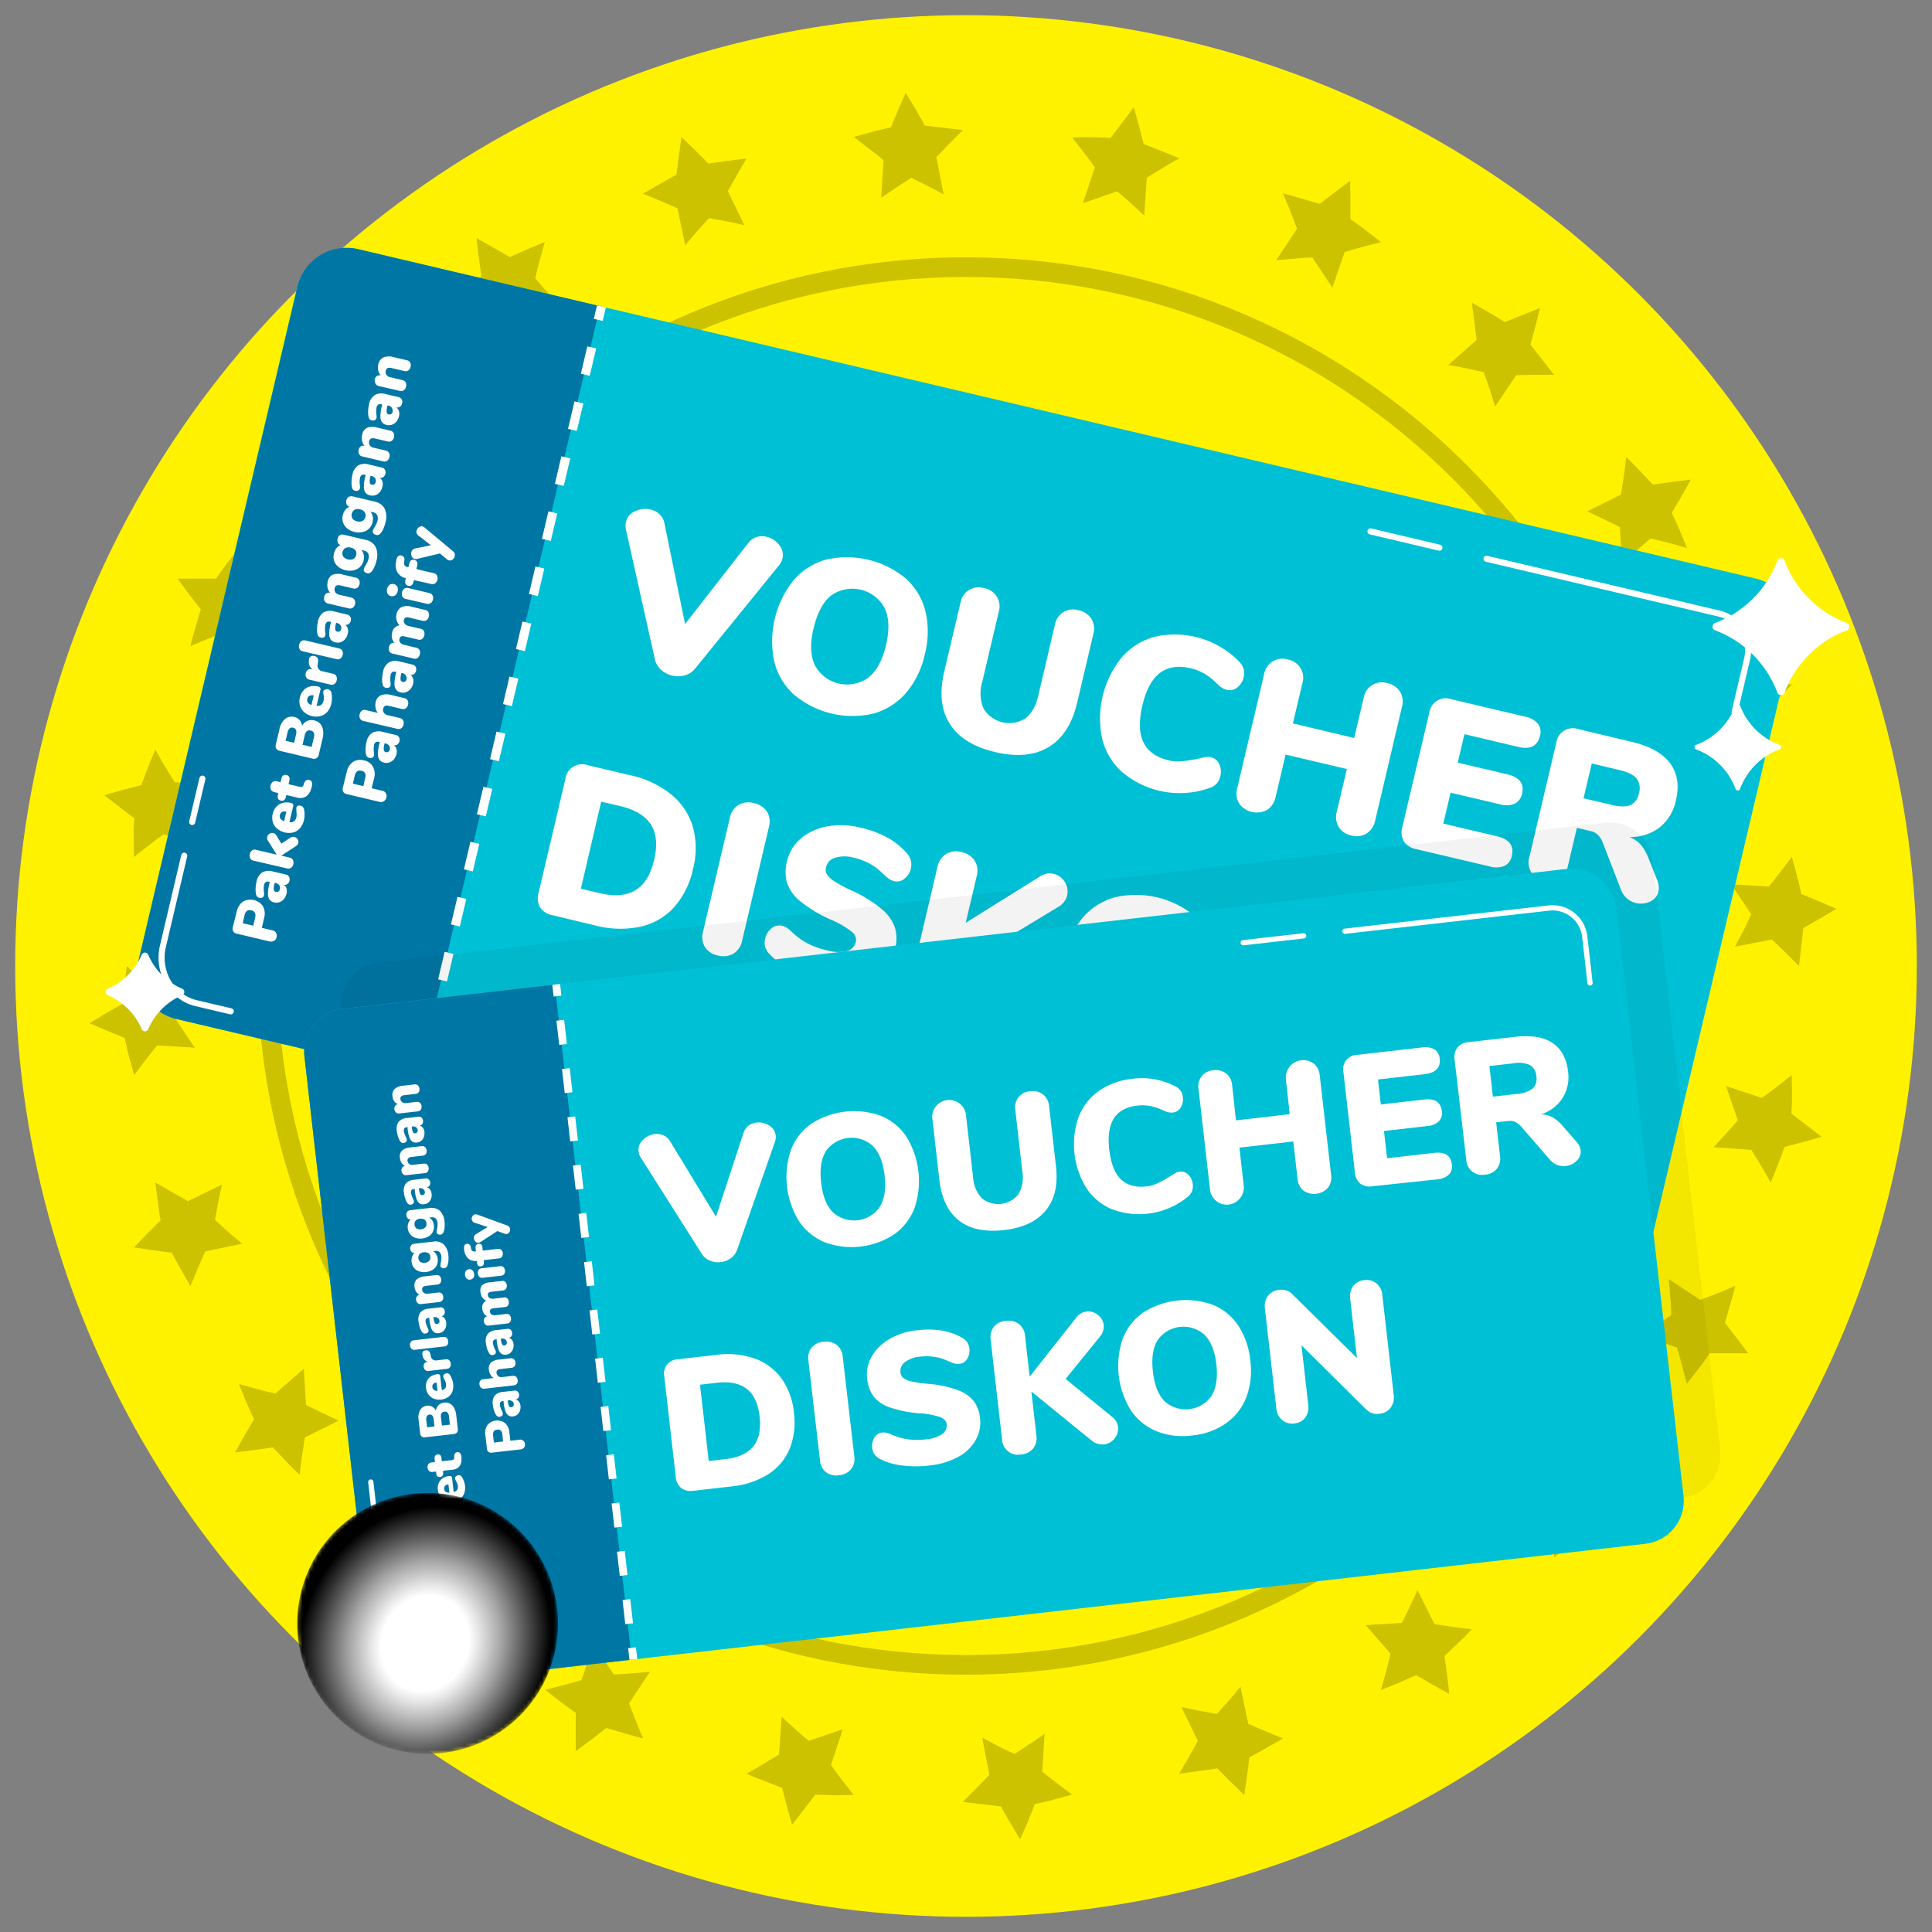 <svg xmlns="http://www.w3.org/2000/svg" xmlns:xlink="http://www.w3.org/1999/xlink" viewBox="0 0 500 500"><rect x="0" y="0" width="500" height="500" fill="#808080" stroke="none"/><defs><style>.cls-1{fill:url(#radial-gradient);}.cls-2{isolation:isolate;}.cls-3{fill:#fff200;}.cls-4{opacity:0.2;}.cls-5{fill:#00c0d5;}.cls-10,.cls-6{fill:none;stroke:#fff;stroke-linecap:round;stroke-linejoin:round;}.cls-6{stroke-width:1.58px;}.cls-7{fill:#0076a4;}.cls-8{fill:#fff;}.cls-9{opacity:0.05;}.cls-10{stroke-width:1.36px;}.cls-11{mask:url(#mask);}.cls-12{mix-blend-mode:screen;fill:url(#radial-gradient-2);}</style><radialGradient id="radial-gradient" cx="918.82" cy="799.69" r="64.34" gradientTransform="matrix(0.44, 0.23, -0.25, 0.5, -94.34, -185.88)" gradientUnits="userSpaceOnUse"><stop offset="0" stop-color="#fff"/><stop offset="0.21" stop-color="#c4c4c4"/><stop offset="0.6" stop-color="#5c5c5c"/><stop offset="0.87" stop-color="#1a1a1a"/><stop offset="1"/></radialGradient><mask id="mask" x="76.77" y="386.39" width="67.62" height="67.89" maskUnits="userSpaceOnUse"><path class="cls-1" d="M140.6,435.77a33.76,33.76,0,1,1-14.48-45.66A33.86,33.86,0,0,1,140.6,435.77Z"/></mask><radialGradient id="radial-gradient-2" cx="918.82" cy="799.69" r="64.34" gradientTransform="matrix(0.44, 0.23, -0.25, 0.5, -94.34, -185.88)" gradientUnits="userSpaceOnUse"><stop offset="0.35" stop-color="#fff"/><stop offset="0.43" stop-color="#e5e5e5"/><stop offset="0.61" stop-color="#a3a3a3"/><stop offset="0.86" stop-color="#3b3b3b"/><stop offset="1"/></radialGradient></defs><g class="cls-2"><g id="Layer_1" data-name="Layer 1"><circle class="cls-3" cx="250" cy="250" r="246.07"/><g class="cls-4"><path d="M250,433.41C148.87,433.41,66.59,351.13,66.59,250S148.87,66.59,250,66.59,433.41,148.87,433.41,250,351.13,433.41,250,433.41Zm0-361.73c-98.33,0-178.32,80-178.32,178.32s80,178.32,178.32,178.32,178.32-80,178.32-178.32S348.33,71.68,250,71.68Z"/></g><g class="cls-4"><path d="M471.43,294.19s-2.32.71-4.74,1.36l-4.79,1.25-1.8,4.63c-.85,2.32-1.88,4.58-1.88,4.58s-1.12-2.14-2.42-4.26l-2.55-4.17-9.75-.68,3.14-3.45,2.17-2.42.92-1.13-3.05-8.84,9.25,3.08s2.05-1.4,3.93-2.89l3.83-3s0,2.48.07,5-.17,4.95-.17,4.95l3.93,3Z"/><path d="M452.41,350.22l-5,0-4.92,0s-1.4,2.05-2.9,4l-3.06,3.91-1.22-4.74c-.6-2.33-1.33-4.66-1.33-4.66l-9.23-3.19s.51-.3,1.22-.78l2.66-1.76,3.91-2.63s0-2.33-.27-4.69l-.4-4.65,8.15,5.39,4.55-1.76c2.31-.89,4.52-1.9,4.52-1.9s-.14.61-.36,1.51-.6,2.08-.94,3.27l-1.38,4.77,3,3.91Z"/><path d="M419.5,399.36l-4.77-1.2L410,396.87,402.21,403l0-4.93c0-2.43-.09-4.86-.09-4.86L394,387.72l4.48-1.38c2.22-.74,4.41-1.58,4.41-1.58l1-4.59c.51-2.25.84-4.59.84-4.59l6.5,7.35,4.8-.57,4.86-.66L418.36,386c-1.2,2.18-2.57,4.24-2.57,4.24l1.88,4.53C418.59,397.06,419.5,399.36,419.5,399.36Z"/><path d="M375.09,438.38,370.75,436l-4.26-2.48-4.51,2-4.6,1.85s.65-2.35,1.31-4.7,1.15-4.73,1.15-4.73l-6.4-7.36,9.34-.58s.29-.5.68-1.3.89-1.86,1.41-2.93l2-4.21,4.37,8.74,4.83.75c2.43.35,4.84.59,4.84.59s-1.66,1.84-3.49,3.51l-3.59,3.42.68,4.9C374.79,435.93,375.09,438.38,375.09,438.38Z"/><path d="M322,464.54l-3.54-3.44L315,457.64s-.6.13-1.53.26l-3.39.46-4.9.66s1.23-2.13,2.47-4.25l2.36-4.23-4.29-8.81s2.28.59,4.57,1l4.6.84,3.14-3.46c1.54-1.76,3-3.6,3-3.6l2,9.6,4.44,1.92,4.56,1.88-4.3,2.45-3,1.7c-.81.47-1.37.73-1.37.73s-.32,2.43-.63,4.85Z"/><path d="M264,476l-2.53-4.21c-1.24-2.09-2.44-4.29-2.44-4.29l-9.84-1.16,3.49-3.51,3.37-3.5-1.86-9.61,4.15,2.18c1,.56,2.1,1.05,2.9,1.41l1.33.61,3.93-2.58c1.95-1.28,3.84-2.61,3.84-2.61l-.6,9.76s1.87,1.55,3.79,3l3.9,2.95-4.78,1.31c-1.2.36-2.41.6-3.31.81l-1.52.33L266,471.49C265,473.76,264,476,264,476Z"/><path d="M205,472.23s-.71-2.32-1.35-4.74-1.25-4.8-1.25-4.8l-4.64-1.79c-2.32-.85-4.57-1.88-4.57-1.88s2.13-1.12,4.25-2.42l4.17-2.55.68-9.75,3.45,3.14,2.42,2.17,1.13.92,8.84-3-3.08,9.25s1.4,2,2.89,3.93,3,3.83,3,3.83l-5,.07-4.95-.17-3,3.93Z"/><path d="M149,453.21s0-2.48,0-5l0-4.92s-2-1.4-4-2.91l-3.9-3.05,4.73-1.22c2.33-.6,4.66-1.33,4.66-1.33l3.19-9.23s.3.51.78,1.22l1.76,2.66,2.63,3.91s2.33-.05,4.69-.28,4.66-.4,4.66-.4l-5.4,8.16,1.76,4.55c.89,2.31,1.9,4.52,1.9,4.52l-1.51-.36-3.27-.94-4.77-1.39-3.91,3.05Z"/><path d="M99.85,420.3s.6-2.38,1.19-4.77,1.29-4.73,1.29-4.73L96.2,403h4.94l4.86-.09,5.48-8.11s.69,2.24,1.39,4.48,1.57,4.41,1.57,4.41l4.59,1c2.26.5,4.59.83,4.59.83L116.27,412s.29,2.4.57,4.79l.66,4.87-4.29-2.48C111,418,109,416.59,109,416.59l-4.53,1.88Z"/><path d="M60.82,375.88l2.43-4.33,2.49-4.26-2.06-4.51c-.92-2.3-1.85-4.6-1.85-4.6l4.7,1.31c2.31.64,4.73,1.15,4.73,1.15l7.36-6.4.58,9.34s.5.29,1.3.67l2.93,1.41,4.21,2L78.9,372l-.75,4.84c-.35,2.42-.59,4.84-.59,4.84s-1.84-1.67-3.51-3.49l-3.42-3.6-4.9.69Z"/><path d="M34.66,322.83l3.44-3.54,3.47-3.46s-.14-.6-.27-1.53-.29-2.16-.46-3.39l-.66-4.9,4.25,2.47,4.23,2.36,8.82-4.29s-.6,2.28-1,4.56l-.84,4.61,3.46,3.14c1.76,1.54,3.6,3,3.6,3l-9.6,2-1.92,4.44-1.88,4.55s-1.23-2.14-2.45-4.29c-.62-1.08-1.23-2.16-1.69-3s-.74-1.36-.74-1.36l-4.85-.64Z"/><path d="M23.16,264.8l4.21-2.52c2.09-1.24,4.29-2.44,4.29-2.44L32.82,250l3.51,3.48,3.5,3.38L49.44,255l-2.18,4.15c-.56,1.05-1,2.1-1.41,2.9l-.61,1.33,2.58,3.93c1.28,1.95,2.61,3.84,2.61,3.84l-9.76-.6s-1.55,1.87-3,3.79l-2.95,3.9s-.65-2.39-1.31-4.78c-.36-1.2-.6-2.41-.8-3.32s-.34-1.51-.34-1.51l-4.55-1.87Z"/><path d="M27,205.81s2.32-.72,4.74-1.36l4.8-1.25,1.79-4.63c.85-2.32,1.88-4.58,1.88-4.58s1.12,2.14,2.42,4.26,2.55,4.17,2.55,4.17l9.75.68-3.14,3.45L49.6,209l-.93,1.13,3,8.84-9.25-3.08s-2,1.4-3.93,2.89l-3.83,3s0-2.48-.07-5,.17-5,.17-5l-3.93-3Z"/><path d="M46,149.78l5-.05,4.92,0s1.4-2.05,2.91-4,3-3.91,3-3.91l1.22,4.74c.6,2.33,1.33,4.66,1.33,4.66l9.23,3.19s-.5.3-1.22.78L69.73,157l-3.9,2.63s0,2.33.27,4.69l.4,4.65-8.16-5.39-4.55,1.76c-2.31.89-4.52,1.9-4.52,1.9s.14-.61.36-1.51.6-2.08.94-3.27c.69-2.38,1.39-4.77,1.39-4.77l-3.05-3.91Z"/><path d="M78.9,100.64l4.77,1.2,4.73,1.29L96.2,97s0,2.46,0,4.93.09,4.86.09,4.86l8.11,5.49-4.48,1.38c-2.21.74-4.4,1.58-4.4,1.58s-.49,2.29-1,4.59-.83,4.59-.83,4.59l-6.51-7.35-4.79.57-4.87.66L80,114c1.21-2.18,2.58-4.24,2.58-4.24l-1.89-4.53C79.81,102.94,78.9,100.64,78.9,100.64Z"/><path d="M123.32,61.62l4.33,2.43,4.26,2.48,4.51-2L141,62.63s-.66,2.35-1.31,4.7-1.16,4.73-1.16,4.73L145,79.42l-9.35.58s-.29.5-.67,1.3-.9,1.86-1.41,2.93c-1,2.1-2,4.21-2,4.21l-4.37-8.74L122.34,79c-2.42-.35-4.84-.59-4.84-.59s1.67-1.84,3.49-3.51l3.6-3.42s-.34-2.45-.69-4.9Z"/><path d="M176.38,35.46l3.54,3.44,3.45,3.46s.61-.13,1.53-.26l3.39-.46L193.2,41l-2.47,4.25-2.36,4.23,4.28,8.81s-2.28-.59-4.56-1l-4.61-.84-3.14,3.46c-1.53,1.76-3,3.6-3,3.6l-2-9.6L170.94,52l-4.55-1.88,4.29-2.45,3-1.7c.8-.47,1.37-.73,1.37-.73l.63-4.85Z"/><path d="M234.4,24l2.52,4.21c1.24,2.09,2.44,4.29,2.44,4.29l9.84,1.16-3.48,3.5-3.38,3.51,1.86,9.61-4.15-2.18c-1.05-.56-2.1-1.05-2.9-1.41L235.82,46l-3.93,2.59c-1.95,1.28-3.84,2.61-3.84,2.61l.61-9.76s-1.87-1.55-3.8-3l-3.9-3,4.78-1.31c1.2-.36,2.41-.6,3.32-.81l1.51-.33,1.87-4.55Z"/><path d="M293.39,27.77s.72,2.32,1.36,4.74S296,37.3,296,37.3l4.63,1.8C303,40,305.21,41,305.21,41S303.07,42.1,301,43.4L296.79,46l-.68,9.75-3.45-3.14c-.89-.79-1.77-1.57-2.43-2.17l-1.13-.92-8.84,3.05,3.08-9.25s-1.4-2.05-2.89-3.93l-3-3.83,5-.07,5,.17,3-3.93Z"/><path d="M349.42,46.79l.06,5,0,4.92s2.05,1.4,4,2.9l3.91,3.06-4.73,1.22c-2.33.6-4.67,1.33-4.67,1.33l-3.19,9.23s-.3-.51-.78-1.22l-1.76-2.66-2.63-3.91s-2.33,0-4.69.28l-4.65.39,5.39-8.15-1.76-4.55C333,52.28,332,50.07,332,50.07l1.5.36,3.27.94,4.77,1.39,3.91-3Z"/><path d="M398.56,79.7l-1.2,4.77c-.64,2.37-1.29,4.73-1.29,4.73l6.14,7.8h-4.94l-4.86.09-5.48,8.11-1.39-4.48c-.74-2.22-1.57-4.41-1.57-4.41l-4.6-1c-2.25-.51-4.58-.84-4.58-.84l7.34-6.5s-.29-2.4-.57-4.79l-.66-4.87,4.29,2.48c2.18,1.2,4.25,2.57,4.25,2.57L394,81.53Z"/><path d="M437.59,124.12l-2.44,4.33-2.48,4.26,2.05,4.51c.93,2.3,1.85,4.6,1.85,4.6l-4.69-1.31c-2.32-.64-4.74-1.15-4.74-1.15l-7.36,6.4-.58-9.34s-.49-.29-1.3-.67L415,134.33l-4.21-2L419.5,128l.76-4.84c.35-2.42.58-4.84.58-4.84s1.84,1.67,3.51,3.49l3.42,3.6,4.9-.69Z"/><path d="M463.74,177.17l-3.43,3.54-3.47,3.46s.13.6.26,1.53.29,2.16.46,3.39l.66,4.9L454,191.52l-4.22-2.36-8.82,4.29s.59-2.28,1-4.56l.85-4.61-3.47-3.14c-1.76-1.54-3.6-3-3.6-3l9.6-2s1-2.22,1.93-4.44,1.87-4.55,1.87-4.55l2.46,4.29,1.69,3c.47.81.73,1.37.73,1.37l4.85.64Z"/><path d="M475.24,235.2,471,237.72c-2.08,1.24-4.29,2.44-4.29,2.44L465.58,250l-3.5-3.48-3.51-3.38L449,245l2.18-4.15c.57-1,1.05-2.1,1.41-2.9l.62-1.33s-1.3-2-2.59-3.93-2.61-3.84-2.61-3.84l9.76.6s1.55-1.87,3-3.79l2.95-3.9,1.32,4.78c.35,1.2.59,2.41.8,3.32s.33,1.51.33,1.51l4.55,1.87Z"/></g><rect class="cls-5" x="147.66" y="7.86" width="204.69" height="397.72" rx="13.02" transform="translate(-8.55 402.64) rotate(-76.74)"/><path class="cls-6" d="M384.71,144.61l60.17,14.18a9.76,9.76,0,0,1,7.27,11.74l-3.23,13.73"/><line class="cls-6" x1="354.68" y1="137.53" x2="372.52" y2="141.74"/><path class="cls-7" d="M108.28,278.47,45.64,263.71A13,13,0,0,1,36,248.05l41-173.89a13,13,0,0,1,15.65-9.68l62.65,14.76Z"/><line class="cls-6" x1="49.74" y1="212.73" x2="52.38" y2="201.51"/><path class="cls-6" d="M59.73,261.73l-8.93-2.1c-6.34-1.49-10.21-8.09-8.64-14.74l5.52-23.44"/><rect class="cls-8" x="153.46" y="79.88" width="3.54" height="2.36" transform="translate(40.73 213.56) rotate(-76.74)"/><path class="cls-8" d="M112.33,268.27l-2.3-.54,1.68-7.12,2.3.54ZM115.68,254l-2.29-.54,1.68-7.12,2.29.54ZM119,239.78l-2.29-.55,1.68-7.12,2.29.54Zm3.36-14.25-2.3-.54,1.68-7.13,2.3.54Zm3.36-14.25-2.3-.54,1.68-7.12,2.3.54ZM129.11,197l-2.29-.54,1.68-7.12,2.29.54Zm3.36-14.25-2.29-.54,1.67-7.12,2.3.54Zm3.36-14.24-2.3-.54,1.68-7.13,2.3.54Zm3.36-14.25-2.3-.54,1.68-7.12,2.29.54ZM142.54,140l-2.29-.54,1.68-7.12,2.29.54Zm3.36-14.25-2.29-.54,1.67-7.12,2.3.54Zm3.36-14.24L147,111l1.68-7.13,2.3.54Zm3.36-14.25-2.3-.54L152,89.63l2.29.55Z"/><rect class="cls-8" x="107.33" y="275.67" width="3.54" height="2.36" transform="translate(-185.39 319.54) rotate(-76.74)"/><path class="cls-8" d="M195.78,139a4.71,4.71,0,0,1,2.58-.09,5.75,5.75,0,0,1,3.28,2.11,4,4,0,0,1,.84,3.57,4.29,4.29,0,0,1-.95,1.81L179.92,173a5.14,5.14,0,0,1-2.68,1.78,6.56,6.56,0,0,1-6.17-1.45,5.27,5.27,0,0,1-1.61-2.79L162,137.07a4.35,4.35,0,0,1,0-2,4,4,0,0,1,2.4-2.78,6,6,0,0,1,4-.42,4.93,4.93,0,0,1,2.3,1.24,4.38,4.38,0,0,1,1.27,2.39l5.32,26,16.32-20.91A4.36,4.36,0,0,1,195.78,139Z"/><path class="cls-8" d="M205.49,179.78a17.22,17.22,0,0,1-5.11-8.53,25.37,25.37,0,0,1,5-21.09,17.13,17.13,0,0,1,8.38-5.32,23.84,23.84,0,0,1,20.65,4.87,16.89,16.89,0,0,1,5.09,8.49,23.23,23.23,0,0,1-.15,11.1,22.92,22.92,0,0,1-4.85,10,17.25,17.25,0,0,1-8.38,5.35,23.48,23.48,0,0,1-20.6-4.86Zm19.2-4.37q3.21-2.52,4.61-8.47t-.38-9.62a9.48,9.48,0,0,0-13.73-3.27q-3.19,2.47-4.61,8.48c-1,4-.83,7.22.33,9.67a9.46,9.46,0,0,0,13.78,3.21Z"/><path class="cls-8" d="M245.8,187.33q-3.37-5.33-1.42-13.58L248.57,156a4.77,4.77,0,0,1,6.12-3.79,4.78,4.78,0,0,1,3.79,6.13l-4.28,18.17a10.11,10.11,0,0,0,.35,6.88,7.78,7.78,0,0,0,10.79,2.54q2.42-1.81,3.39-6L273,161.72a4.77,4.77,0,0,1,6.12-3.79,5.15,5.15,0,0,1,3.32,2.21,4.94,4.94,0,0,1,.52,3.93l-4.19,17.79q-1.94,8.2-7.38,11.48t-13.82,1.3Q249.16,192.66,245.8,187.33Z"/><path class="cls-8" d="M290.4,199.82a17.13,17.13,0,0,1-5.14-8.54,25.13,25.13,0,0,1,5-21.09,17.2,17.2,0,0,1,8.41-5.34,23.12,23.12,0,0,1,22.19,6.57,4.35,4.35,0,0,1,1,1.75,4.22,4.22,0,0,1,0,2.08,4.59,4.59,0,0,1-1.64,2.66,3,3,0,0,1-2.62.63,4.1,4.1,0,0,1-1.43-.59,9.13,9.13,0,0,1-1.36-1.17,15.71,15.71,0,0,0-3.24-2.5,13.07,13.07,0,0,0-3.41-1.33q-4.9-1.15-8,1.23t-4.5,8.38q-1.43,6.06.27,9.57t6.6,4.66a10.05,10.05,0,0,0,3.32.23,42.43,42.43,0,0,0,4.35-.69c.86-.22,1.5-.36,1.9-.42a3.66,3.66,0,0,1,1.37.09,3,3,0,0,1,2.06,1.74,4.56,4.56,0,0,1,.29,3.11,4.36,4.36,0,0,1-.88,1.86,4.2,4.2,0,0,1-1.69,1.14,23.08,23.08,0,0,1-22.79-4Z"/><path class="cls-8" d="M362.33,179a5,5,0,0,1,.5,3.92l-6.94,29.46a5.1,5.1,0,0,1-2.21,3.32,5,5,0,0,1-3.93.53,5,5,0,0,1-3.29-2.2,5.09,5.09,0,0,1-.49-4l2.6-11-15.86-3.74-2.59,11a5.16,5.16,0,0,1-2.21,3.32,5.6,5.6,0,0,1-7.22-1.67,5.09,5.09,0,0,1-.49-4l6.95-29.46a4.76,4.76,0,0,1,6.12-3.79,4.77,4.77,0,0,1,3.79,6.12l-2.46,10.41L350.46,191l2.46-10.41a4.77,4.77,0,0,1,6.12-3.79A5.05,5.05,0,0,1,362.33,179Z"/><path class="cls-8" d="M363.33,217.76a4.82,4.82,0,0,1-.4-3.75l6.95-29.47a4.33,4.33,0,0,1,5.78-3.57l19,4.49a5.69,5.69,0,0,1,3.35,1.83,3.57,3.57,0,0,1,.53,3.15q-.93,4-5.72,2.84L379,190l-1.74,7.38,12.78,3q4.79,1.13,3.87,5A3.58,3.58,0,0,1,392,208a5.7,5.7,0,0,1-3.81.15l-12.78-3-1.89,8,13.88,3.27c3.19.75,4.48,2.45,3.85,5.09a3.57,3.57,0,0,1-1.88,2.58,5.74,5.74,0,0,1-3.82.15l-19.05-4.49A4.82,4.82,0,0,1,363.33,217.76Z"/><path class="cls-8" d="M429.21,230.73a3.77,3.77,0,0,1-2.16,2.6,5.58,5.58,0,0,1-6-.81,5.6,5.6,0,0,1-1.55-2.28l-4.7-12.15a5.9,5.9,0,0,0-1.24-2,3.83,3.83,0,0,0-1.88-1l-3.58-.85-2.33,9.86a5.14,5.14,0,0,1-2.18,3.35,5,5,0,0,1-3.95.49,4.77,4.77,0,0,1-3.83-6.19l6.94-29.46a4.35,4.35,0,0,1,5.78-3.58L422.35,192q7,1.67,9.88,5.55t1.47,9.68a11.92,11.92,0,0,1-4.18,6.89,12.14,12.14,0,0,1-7.79,2.49,7.67,7.67,0,0,1,2.88,2,11.73,11.73,0,0,1,2,3.44l2.26,5.7A5.42,5.42,0,0,1,429.21,230.73Zm-7.32-22.36a4,4,0,0,0,2.26-3.07,4.17,4.17,0,0,0-.63-3.84c-.81-1-2.33-1.68-4.57-2.21l-7-1.66-2.13,9,7.05,1.66Q420.18,209.08,421.89,208.37Z"/><path class="cls-8" d="M139.77,234.83a4.87,4.87,0,0,1-.39-3.75l6.94-29.47a4.34,4.34,0,0,1,5.79-3.57l11.12,2.62a25.08,25.08,0,0,1,10.54,5,17.07,17.07,0,0,1,5.56,8.37,21.17,21.17,0,0,1,0,10.94,21.65,21.65,0,0,1-4.91,9.86,16.72,16.72,0,0,1-8.68,5,25.54,25.54,0,0,1-11.7-.32L143,236.86A4.85,4.85,0,0,1,139.77,234.83Zm15.52-3.67q5.67,1.34,9.16-.77t4.84-7.84q1.35-5.73-.84-9.15t-7.86-4.76l-5-1.17L150.33,230Z"/><path class="cls-8" d="M182.43,245.09a5.05,5.05,0,0,1-.48-4l6.94-29.46a5,5,0,0,1,2.2-3.29,5.09,5.09,0,0,1,4-.49,5.24,5.24,0,0,1,3.42,2.23A5,5,0,0,1,199,214l-6.94,29.46a5.05,5.05,0,0,1-2.24,3.34,5.28,5.28,0,0,1-4.06.47A5.11,5.11,0,0,1,182.43,245.09Z"/><path class="cls-8" d="M204.55,250.88a19.45,19.45,0,0,1-5.57-4.13,5.07,5.07,0,0,1-1-1.81,4.36,4.36,0,0,1,.06-2.08,4.53,4.53,0,0,1,1.66-2.63,3,3,0,0,1,2.6-.66,4.43,4.43,0,0,1,1.33.54,9.23,9.23,0,0,1,1.46,1.22,18,18,0,0,0,4,2.87,21.69,21.69,0,0,0,4.91,1.74,10.38,10.38,0,0,0,5.16.2,3.18,3.18,0,0,0,2.35-2.44,2.66,2.66,0,0,0-1.06-2.55A22.93,22.93,0,0,0,215,238a35.37,35.37,0,0,1-7.89-4.76,10.41,10.41,0,0,1-3.43-4.79,10.63,10.63,0,0,1,0-5.55,10.87,10.87,0,0,1,3.59-5.9,14.38,14.38,0,0,1,6.82-3.13,20.72,20.72,0,0,1,8.61.32,27.15,27.15,0,0,1,6.95,2.57,18.26,18.26,0,0,1,5.08,4.1,4.6,4.6,0,0,1,1,1.84,4.39,4.39,0,0,1,0,2.06,4.57,4.57,0,0,1-1.64,2.63,2.94,2.94,0,0,1-2.57.68,4.39,4.39,0,0,1-1.27-.51,8.85,8.85,0,0,1-1.51-1.25c-.16-.16-.62-.57-1.37-1.23a12.76,12.76,0,0,0-2.77-1.81,16.5,16.5,0,0,0-3.67-1.3,8.62,8.62,0,0,0-4.77,0,3.33,3.33,0,0,0-2.38,2.44,2.52,2.52,0,0,0,.21,1.85,6.33,6.33,0,0,0,1.95,1.82,32.38,32.38,0,0,0,4.6,2.45,34.22,34.22,0,0,1,7.66,4.74,11,11,0,0,1,3.4,4.79,10,10,0,0,1,.07,5.36,10.88,10.88,0,0,1-3.54,5.94,13.52,13.52,0,0,1-6.72,2.95,22.83,22.83,0,0,1-8.86-.49A33.9,33.9,0,0,1,204.55,250.88Z"/><path class="cls-8" d="M269.82,262.1a4.83,4.83,0,0,1-5.7,3.48,5.28,5.28,0,0,1-3.33-2.64l-11.91-19.78-3.06,13a5,5,0,0,1-2.24,3.33,5.23,5.23,0,0,1-4.06.47,4.79,4.79,0,0,1-3.83-6.19l6.94-29.46a5,5,0,0,1,2.2-3.29,5.09,5.09,0,0,1,4-.49,5.3,5.3,0,0,1,3.43,2.24,4.94,4.94,0,0,1,.52,3.93l-2.85,12.11,19.14-11.94a4.5,4.5,0,0,1,6.48,1.38,4.43,4.43,0,0,1,.63,3.5,4.75,4.75,0,0,1-2.39,3l-13.89,8.41,9.26,15.43A4.39,4.39,0,0,1,269.82,262.1Z"/><path class="cls-8" d="M280.28,267.16a17.31,17.31,0,0,1-5.11-8.53,25.35,25.35,0,0,1,5-21.09,17,17,0,0,1,8.38-5.32,23.88,23.88,0,0,1,20.65,4.86,16.89,16.89,0,0,1,5.09,8.5,23.18,23.18,0,0,1-.15,11.09,22.92,22.92,0,0,1-4.85,10,17.21,17.21,0,0,1-8.38,5.35,23.51,23.51,0,0,1-20.6-4.85Zm19.2-4.37q3.21-2.54,4.61-8.48t-.38-9.62A9.48,9.48,0,0,0,290,241.42q-3.19,2.47-4.61,8.48t.33,9.67a9.47,9.47,0,0,0,13.78,3.22Z"/><path class="cls-8" d="M357.71,247.65a5.08,5.08,0,0,1,.51,3.9l-7,29.46a5.17,5.17,0,0,1-2.17,3.32,4.65,4.65,0,0,1-3.74.57,4.55,4.55,0,0,1-3.36-2.53l-11.82-24.82-4.13,17.51a5.28,5.28,0,0,1-2.12,3.34,4.52,4.52,0,0,1-3.74.57,4.66,4.66,0,0,1-3.09-2.18,5.17,5.17,0,0,1-.46-4l6.94-29.46a5.09,5.09,0,0,1,2.16-3.26,4.69,4.69,0,0,1,3.74-.58,4.6,4.6,0,0,1,3.3,2.53l11.84,24.75,4.12-17.51a5.15,5.15,0,0,1,2.15-3.3,4.61,4.61,0,0,1,3.7-.55A4.73,4.73,0,0,1,357.71,247.65Z"/><path class="cls-8" d="M70.84,243.49a1.51,1.51,0,0,1-1.14.14l-8.42-2a1.34,1.34,0,0,1-.91-.58,1.36,1.36,0,0,1-.12-1.07l1-4a4.19,4.19,0,0,1,1.62-2.64,3.92,3.92,0,0,1,5.2,1.23,4.16,4.16,0,0,1,.27,3.08l-.58,2.48,2.68.63a1.41,1.41,0,0,1,1,.64,1.67,1.67,0,0,1-.5,2.12Zm-4.81-6a1.88,1.88,0,0,0-.06-1.27,1.31,1.31,0,0,0-.93-.63c-.91-.21-1.49.2-1.74,1.25l-.49,2.08,2.73.65Z"/><path class="cls-8" d="M67.85,225.79a3.6,3.6,0,0,1,2.81-.24l3.29.77a1.25,1.25,0,0,1,.85.58,1.39,1.39,0,0,1,.11,1.06,1.32,1.32,0,0,1-.53.83,1.21,1.21,0,0,1-.94.19,1.79,1.79,0,0,1,.71,1,2.51,2.51,0,0,1,0,1.31,3.3,3.3,0,0,1-.67,1.38,2.48,2.48,0,0,1-1.13.8,2.43,2.43,0,0,1-1.39.07,2,2,0,0,1-1.23-.75,2.65,2.65,0,0,1-.39-1.55,12.08,12.08,0,0,1,.38-2.6l.1-.43-.19,0a1.07,1.07,0,0,0-.85.06,1.25,1.25,0,0,0-.45.8,6.43,6.43,0,0,0,0,2,2.15,2.15,0,0,1,0,.64.82.82,0,0,1-.43.57,1.19,1.19,0,0,1-.8.06,1.07,1.07,0,0,1-.53-.28,1.25,1.25,0,0,1-.29-.55,5.54,5.54,0,0,1-.13-1.49,9.19,9.19,0,0,1,.21-1.68A3.7,3.7,0,0,1,67.85,225.79Zm4.42,3.33a1.52,1.52,0,0,0-1-.61l-.19,0-.06.25a3.91,3.91,0,0,0-.15,1.48.62.62,0,0,0,.5.56.85.85,0,0,0,.65-.08.83.83,0,0,0,.38-.54A1.21,1.21,0,0,0,72.27,229.12Z"/><path class="cls-8" d="M76.16,216.58a1.4,1.4,0,0,1,.84.59,1.18,1.18,0,0,1,.2,1,1.39,1.39,0,0,1-.6.79l-3.79,2.48,2.12.5a1.2,1.2,0,0,1,.88.63,1.58,1.58,0,0,1,.1,1.08,1.49,1.49,0,0,1-.57.92,1.18,1.18,0,0,1-1.07.17l-8.65-2a1.25,1.25,0,0,1-.88-.63,1.52,1.52,0,0,1-.09-1.08,1.58,1.58,0,0,1,.56-.93,1.25,1.25,0,0,1,1.07-.17l5.34,1.26-2.27-3.61a1.23,1.23,0,0,1-.19-1,1.35,1.35,0,0,1,1.56-1,1.3,1.3,0,0,1,.8.62l1.29,2.12,2.34-1.51A1.28,1.28,0,0,1,76.16,216.58Z"/><path class="cls-8" d="M77.06,208.54a1.11,1.11,0,0,1,.79,0,1.09,1.09,0,0,1,.82.84,6.83,6.83,0,0,1,.15,1.37,5.89,5.89,0,0,1-.14,1.39,5,5,0,0,1-1,2.14,3.55,3.55,0,0,1-1.75,1.15,4.79,4.79,0,0,1-4.23-1,3.57,3.57,0,0,1-1.11-1.72,4.14,4.14,0,0,1,0-2.13,3.87,3.87,0,0,1,.92-1.79,3.41,3.41,0,0,1,1.64-1,4.57,4.57,0,0,1,2.14,0,.91.91,0,0,1,.52.3.63.63,0,0,1,.08.53l-1,4.16a1.8,1.8,0,0,0,1.2-.23,1.73,1.73,0,0,0,.6-1.05,2.79,2.79,0,0,0,.08-.74,6.35,6.35,0,0,0-.07-.8c0-.17,0-.34,0-.5a1.55,1.55,0,0,1,0-.44A.75.75,0,0,1,77.06,208.54Zm-4.47,3.34a1.7,1.7,0,0,0,.94.64l.58-2.47c-.94-.16-1.5.13-1.67.87A1.13,1.13,0,0,0,72.59,211.88Z"/><path class="cls-8" d="M80,201.85a.9.9,0,0,1,.72.62,2.07,2.07,0,0,1-.07,1.26l-.13.43a3.37,3.37,0,0,1-1.37,2,2.94,2.94,0,0,1-2.26.24l-2.79-.65-.1.45c-.2.84-.65,1.18-1.34,1s-.93-.66-.73-1.5l.11-.46L71,205a1.34,1.34,0,0,1-.87-.6,1.72,1.72,0,0,1,.48-2.05,1.3,1.3,0,0,1,1-.16l1,.25.2-.87c.2-.84.64-1.18,1.33-1s.94.67.74,1.51l-.21.86,3,.71a.71.71,0,0,0,.54-.06.62.62,0,0,0,.33-.41l.14-.45C79,202,79.36,201.71,80,201.85Z"/><path class="cls-8" d="M79.53,186.57a2.82,2.82,0,0,1,1.85-.11,2.85,2.85,0,0,1,1.49.85,3.28,3.28,0,0,1,.74,1.62,5.48,5.48,0,0,1-.12,2.18l-1,4.19a1.37,1.37,0,0,1-.58.91,1.32,1.32,0,0,1-1.07.11l-8.43-2a1.4,1.4,0,0,1-.91-.58,1.43,1.43,0,0,1-.11-1.08l.95-4a4.65,4.65,0,0,1,1.43-2.6,2.77,2.77,0,0,1,3.75.28,2.7,2.7,0,0,1,.65,1.5A2.91,2.91,0,0,1,79.53,186.57Zm-3.42,5.66.49-2.06a2.25,2.25,0,0,0,0-1.26.94.94,0,0,0-.72-.57,1,1,0,0,0-.94.18,2.24,2.24,0,0,0-.55,1.14l-.48,2.06Zm5.12-2.57a1.09,1.09,0,0,0-.82-.59,1.06,1.06,0,0,0-1,.16,2.19,2.19,0,0,0-.57,1.17l-.55,2.35,2.36.55.56-2.34A2.17,2.17,0,0,0,81.23,189.66Z"/><path class="cls-8" d="M84.14,178.47a1.13,1.13,0,0,1,.8-.05,1,1,0,0,1,.81.84,5.63,5.63,0,0,1,.15,1.37,5.92,5.92,0,0,1-.13,1.39,5.27,5.27,0,0,1-1,2.14A3.66,3.66,0,0,1,83,185.31a4.36,4.36,0,0,1-2.27,0,4.43,4.43,0,0,1-2-1,3.67,3.67,0,0,1-1.1-1.72,3.94,3.94,0,0,1,0-2.13,3.78,3.78,0,0,1,.92-1.79,3.29,3.29,0,0,1,1.64-1,4.53,4.53,0,0,1,2.13,0,.85.85,0,0,1,.52.3.6.6,0,0,1,.09.53l-1,4.16a1.8,1.8,0,0,0,1.2-.24,1.65,1.65,0,0,0,.59-1,2.82,2.82,0,0,0,.09-.74c0-.24,0-.5-.07-.8a4.53,4.53,0,0,1-.06-.5,1.52,1.52,0,0,1,0-.44A.76.76,0,0,1,84.14,178.47Zm-4.47,3.34a1.77,1.77,0,0,0,.94.64l.58-2.47c-.93-.16-1.49.13-1.66.87A1.16,1.16,0,0,0,79.67,181.81Z"/><path class="cls-8" d="M80.41,169.88a1.15,1.15,0,0,1,.93-.11,1.25,1.25,0,0,1,.84.51,1.8,1.8,0,0,1,.12,1.13l-.07.48a1.48,1.48,0,0,0,1.25,1.84l2.69.64a1.2,1.2,0,0,1,.88.63,1.61,1.61,0,0,1,.09,1.07,1.69,1.69,0,0,1-.56.93,1.24,1.24,0,0,1-1.07.17l-5.45-1.28a1.18,1.18,0,0,1-.83-.62,1.5,1.5,0,0,1-.1-1.05,1.38,1.38,0,0,1,.53-.86,1.15,1.15,0,0,1,1-.15l.3.07a2.14,2.14,0,0,1-.88-1.08,2.55,2.55,0,0,1-.13-1.3l0-.22A1.08,1.08,0,0,1,80.41,169.88Z"/><path class="cls-8" d="M88.13,170.4a1.22,1.22,0,0,1-1.06.17l-8.68-2a1.24,1.24,0,0,1-.88-.64,1.55,1.55,0,0,1-.1-1.07,1.59,1.59,0,0,1,.57-.93,1.24,1.24,0,0,1,1.07-.17l8.68,2.05a1.18,1.18,0,0,1,.87.63,1.55,1.55,0,0,1,.09,1.07A1.58,1.58,0,0,1,88.13,170.4Z"/><path class="cls-8" d="M83.7,158.5a3.66,3.66,0,0,1,2.81-.25l3.29.78a1.26,1.26,0,0,1,.86.57,1.46,1.46,0,0,1,.11,1.07,1.39,1.39,0,0,1-.53.83,1.21,1.21,0,0,1-.94.19,1.78,1.78,0,0,1,.7.94A2.36,2.36,0,0,1,90,164a3.17,3.17,0,0,1-.66,1.38,2.64,2.64,0,0,1-1.14.8,2.31,2.31,0,0,1-1.38.06,2,2,0,0,1-1.23-.74,2.53,2.53,0,0,1-.39-1.55,11.4,11.4,0,0,1,.38-2.6l.1-.43-.19,0a1.1,1.1,0,0,0-.86.06,1.22,1.22,0,0,0-.44.79,6.76,6.76,0,0,0,0,2,1.87,1.87,0,0,1,0,.64.78.78,0,0,1-.43.56A1.1,1.1,0,0,1,83,165a1.16,1.16,0,0,1-.54-.28,1.24,1.24,0,0,1-.28-.55,5.16,5.16,0,0,1-.13-1.49,7.57,7.57,0,0,1,.21-1.68A3.7,3.7,0,0,1,83.7,158.5Zm4.42,3.32a1.52,1.52,0,0,0-.94-.6l-.19-.05-.06.26a4.17,4.17,0,0,0-.16,1.47.64.64,0,0,0,.51.57.83.83,0,0,0,1-.62A1.25,1.25,0,0,0,88.12,161.82Z"/><path class="cls-8" d="M86,148.78a4.05,4.05,0,0,1,2.67-.09l3.4.8a1.27,1.27,0,0,1,.86.61,1.49,1.49,0,0,1,.11,1.1,1.51,1.51,0,0,1-.59.94,1.27,1.27,0,0,1-1,.16l-3.27-.77a1.74,1.74,0,0,0-1.07,0,.93.93,0,0,0-.49.66,1.37,1.37,0,0,0,.17,1.1,1.58,1.58,0,0,0,1,.62l3.12.74a1.23,1.23,0,0,1,.86.6,1.49,1.49,0,0,1,.1,1.1,1.47,1.47,0,0,1-.59.94,1.25,1.25,0,0,1-1,.16l-5.45-1.28a1.18,1.18,0,0,1-.81-.61,1.49,1.49,0,0,1-.12-1.11,1.37,1.37,0,0,1,.56-.87,1.12,1.12,0,0,1,1-.15,2.78,2.78,0,0,1-.67-1.28,3.32,3.32,0,0,1,0-1.5A2.54,2.54,0,0,1,86,148.78Z"/><path class="cls-8" d="M87.91,138.53a1.26,1.26,0,0,1,1-.16l5.67,1.34a3.74,3.74,0,0,1,2.64,1.84,5.24,5.24,0,0,1,.19,3.63,9.1,9.1,0,0,1-.54,1.6,4.6,4.6,0,0,1-.77,1.2,1.36,1.36,0,0,1-.51.36,1.06,1.06,0,0,1-.61,0,1.2,1.2,0,0,1-.69-.41.72.72,0,0,1-.14-.65,3.88,3.88,0,0,1,.48-1q.27-.45.45-.81a3.91,3.91,0,0,0,.26-.75,2.09,2.09,0,0,0-.07-1.51,1.62,1.62,0,0,0-1.16-.74l-.6-.14a2.41,2.41,0,0,1,.6,1.18,3.37,3.37,0,0,1,0,1.48,3.42,3.42,0,0,1-.89,1.68,3.29,3.29,0,0,1-1.64.91,4.53,4.53,0,0,1-2.13,0,4.59,4.59,0,0,1-1.92-.92,3.43,3.43,0,0,1-1.08-1.55,3.52,3.52,0,0,1,0-1.91,3.31,3.31,0,0,1,.64-1.35,2.44,2.44,0,0,1,1.1-.78,1.16,1.16,0,0,1-.74-.6,1.48,1.48,0,0,1-.08-1.05A1.44,1.44,0,0,1,87.91,138.53ZM92,142.44a1.94,1.94,0,0,0-1.19-.71,2,2,0,0,0-1.41.1,1.5,1.5,0,0,0-.74,1,1.46,1.46,0,0,0,.2,1.24,2.32,2.32,0,0,0,2.6.61,1.68,1.68,0,0,0,.54-2.28Z"/><path class="cls-8" d="M90.24,128.62a1.3,1.3,0,0,1,1-.16l5.67,1.34a3.72,3.72,0,0,1,2.64,1.85,5.2,5.2,0,0,1,.2,3.62,8.46,8.46,0,0,1-.55,1.61,4.58,4.58,0,0,1-.76,1.2,1.3,1.3,0,0,1-.52.35,1,1,0,0,1-.6,0,1.18,1.18,0,0,1-.69-.4.79.79,0,0,1-.15-.66,4.78,4.78,0,0,1,.48-1q.27-.45.45-.81a3.36,3.36,0,0,0,.27-.75,2.11,2.11,0,0,0-.07-1.5,1.64,1.64,0,0,0-1.16-.75l-.6-.14a2.45,2.45,0,0,1,.59,1.18,3.22,3.22,0,0,1,0,1.48,3.52,3.52,0,0,1-.9,1.68,3.26,3.26,0,0,1-1.63.91,4.53,4.53,0,0,1-2.13,0,4.63,4.63,0,0,1-1.93-.92,3.28,3.28,0,0,1-1.07-1.55,3.43,3.43,0,0,1-.06-1.91,3.29,3.29,0,0,1,.65-1.34,2.41,2.41,0,0,1,1.1-.79,1.21,1.21,0,0,1-.75-.6,1.7,1.7,0,0,1,.51-2Zm4.13,3.92a1.9,1.9,0,0,0-1.2-.72,2,2,0,0,0-1.4.1,1.69,1.69,0,0,0-.55,2.29,2,2,0,0,0,1.22.72,1.91,1.91,0,0,0,1.38-.12,1.44,1.44,0,0,0,.73-1A1.47,1.47,0,0,0,94.37,132.54Z"/><path class="cls-8" d="M92.67,120.46a3.65,3.65,0,0,1,2.81-.25l3.29.78a1.24,1.24,0,0,1,.85.57,1.41,1.41,0,0,1,.11,1.07,1.37,1.37,0,0,1-.53.83,1.16,1.16,0,0,1-.94.18,1.87,1.87,0,0,1,.71,1,2.45,2.45,0,0,1,0,1.32,3.26,3.26,0,0,1-.67,1.37,2.58,2.58,0,0,1-1.13.81,2.43,2.43,0,0,1-1.39.06,2,2,0,0,1-1.23-.74,2.67,2.67,0,0,1-.39-1.55,12.16,12.16,0,0,1,.38-2.61l.1-.42-.19,0a1.11,1.11,0,0,0-.85.07,1.22,1.22,0,0,0-.45.79,6.5,6.5,0,0,0,0,2,2.17,2.17,0,0,1,0,.64.8.8,0,0,1-.43.56,1.13,1.13,0,0,1-.8.07,1.07,1.07,0,0,1-.53-.28,1.25,1.25,0,0,1-.29-.55,6,6,0,0,1-.13-1.49,9,9,0,0,1,.21-1.68A3.71,3.71,0,0,1,92.67,120.46Zm4.42,3.32a1.55,1.55,0,0,0-1-.6l-.19-.05-.06.26a3.88,3.88,0,0,0-.15,1.47.64.64,0,0,0,.5.57.81.81,0,0,0,.65-.09.78.78,0,0,0,.38-.53A1.24,1.24,0,0,0,97.09,123.78Z"/><path class="cls-8" d="M94.92,110.74a4.08,4.08,0,0,1,2.68-.09l3.4.8a1.32,1.32,0,0,1,.86.6,1.53,1.53,0,0,1,.1,1.11,1.5,1.5,0,0,1-.59.94,1.25,1.25,0,0,1-1,.16l-3.28-.77a1.7,1.7,0,0,0-1.06,0,.91.91,0,0,0-.49.66,1.33,1.33,0,0,0,.16,1.1,1.58,1.58,0,0,0,1,.62l3.12.73a1.27,1.27,0,0,1,.85.61,1.49,1.49,0,0,1,.11,1.1,1.51,1.51,0,0,1-.59.94,1.27,1.27,0,0,1-1,.16l-5.45-1.29a1.19,1.19,0,0,1-.81-.6,1.54,1.54,0,0,1-.11-1.11,1.41,1.41,0,0,1,.55-.88,1.2,1.2,0,0,1,1-.15,2.77,2.77,0,0,1-.66-1.27,3.31,3.31,0,0,1,0-1.5A2.59,2.59,0,0,1,94.92,110.74Z"/><path class="cls-8" d="M97,102.23a3.62,3.62,0,0,1,2.81-.24l3.29.77a1.3,1.3,0,0,1,.86.58,1.39,1.39,0,0,1,.1,1.06,1.31,1.31,0,0,1-.52.83,1.23,1.23,0,0,1-1,.19,1.77,1.77,0,0,1,.71,1,2.35,2.35,0,0,1,0,1.32,3.19,3.19,0,0,1-.66,1.37,2.56,2.56,0,0,1-1.14.8,2.42,2.42,0,0,1-1.39.07,2,2,0,0,1-1.22-.75,2.58,2.58,0,0,1-.4-1.55,12.75,12.75,0,0,1,.38-2.6l.11-.43-.19,0a1.1,1.1,0,0,0-.86.06,1.24,1.24,0,0,0-.44.8,6.36,6.36,0,0,0,0,2,1.93,1.93,0,0,1,0,.65.78.78,0,0,1-.43.56,1.16,1.16,0,0,1-.79.06,1.1,1.1,0,0,1-.54-.27,1.3,1.3,0,0,1-.28-.55,5.24,5.24,0,0,1-.13-1.5,7.73,7.73,0,0,1,.21-1.68A3.75,3.75,0,0,1,97,102.23Zm4.42,3.33a1.49,1.49,0,0,0-.94-.61l-.19,0-.06.25a4.2,4.2,0,0,0-.16,1.48.62.62,0,0,0,.51.56.85.85,0,0,0,.65-.08.81.81,0,0,0,.37-.54A1.21,1.21,0,0,0,101.38,105.56Z"/><path class="cls-8" d="M99.22,92.51a4,4,0,0,1,2.67-.08l3.4.8a1.23,1.23,0,0,1,.86.6,1.45,1.45,0,0,1,.1,1.1,1.48,1.48,0,0,1-.58.95,1.27,1.27,0,0,1-1,.15l-3.27-.77a1.65,1.65,0,0,0-1.07,0,.89.89,0,0,0-.49.66A1.31,1.31,0,0,0,100,97a1.54,1.54,0,0,0,1,.62l3.12.74a1.25,1.25,0,0,1,.86.6,1.53,1.53,0,0,1,.1,1.11,1.5,1.5,0,0,1-.59.94,1.21,1.21,0,0,1-1,.15L98,99.9a1.18,1.18,0,0,1-.81-.61A1.49,1.49,0,0,1,97,98.18a1.39,1.39,0,0,1,.56-.87,1.19,1.19,0,0,1,1-.15,2.75,2.75,0,0,1-.67-1.27,3.22,3.22,0,0,1,0-1.51A2.56,2.56,0,0,1,99.22,92.51Z"/><path class="cls-8" d="M99.3,207.37a1.39,1.39,0,0,1-1.13.14l-8.43-2a1.41,1.41,0,0,1-.91-.58,1.35,1.35,0,0,1-.11-1.08l1-4a4.2,4.2,0,0,1,1.61-2.65,3.47,3.47,0,0,1,2.85-.41,3.43,3.43,0,0,1,2.35,1.65,4.15,4.15,0,0,1,.27,3.08L96.17,204l2.68.63a1.45,1.45,0,0,1,1,.64,1.53,1.53,0,0,1,.14,1.17A1.45,1.45,0,0,1,99.3,207.37Zm-4.81-6a1.89,1.89,0,0,0,0-1.27,1.3,1.3,0,0,0-.94-.62c-.91-.22-1.49.2-1.74,1.25l-.49,2.08,2.73.64Z"/><path class="cls-8" d="M96.31,189.67a3.7,3.7,0,0,1,2.81-.24l3.29.78a1.24,1.24,0,0,1,.85.57,1.41,1.41,0,0,1,.11,1.07,1.37,1.37,0,0,1-.53.83,1.2,1.2,0,0,1-.94.18,1.83,1.83,0,0,1,.71.95,2.45,2.45,0,0,1,0,1.32,3.43,3.43,0,0,1-.66,1.37,2.67,2.67,0,0,1-1.14.81,2.51,2.51,0,0,1-1.39.06,2,2,0,0,1-1.23-.75,2.62,2.62,0,0,1-.39-1.54,12.07,12.07,0,0,1,.38-2.61l.1-.42-.19-.05a1.12,1.12,0,0,0-.85.07,1.26,1.26,0,0,0-.45.79,6.44,6.44,0,0,0,0,2,1.92,1.92,0,0,1,0,.65.8.8,0,0,1-.43.56,1.08,1.08,0,0,1-.8.06,1,1,0,0,1-.53-.27,1.25,1.25,0,0,1-.29-.55,6,6,0,0,1-.13-1.49,8.21,8.21,0,0,1,.22-1.68A3.71,3.71,0,0,1,96.31,189.67Zm4.42,3.33a1.55,1.55,0,0,0-1-.6l-.19-.05-.06.25a4.17,4.17,0,0,0-.15,1.48.64.64,0,0,0,.5.57.83.83,0,0,0,.66-.09.8.8,0,0,0,.37-.53A1.24,1.24,0,0,0,100.73,193Z"/><path class="cls-8" d="M98.57,179.94a4.13,4.13,0,0,1,2.67-.07l3.4.8a1.29,1.29,0,0,1,.86.6,1.53,1.53,0,0,1,.1,1.11,1.5,1.5,0,0,1-.59.94,1.25,1.25,0,0,1-1,.16l-3.47-.82c-.75-.18-1.21.06-1.36.71a1.31,1.31,0,0,0,.17,1.09,1.59,1.59,0,0,0,1,.63l3.12.73a1.27,1.27,0,0,1,.85.6,1.53,1.53,0,0,1,.11,1.11,1.5,1.5,0,0,1-.59.94,1.25,1.25,0,0,1-1,.16L94,186.57a1.18,1.18,0,0,1-.81-.61,1.5,1.5,0,0,1-.11-1.12,1.45,1.45,0,0,1,.56-.91,1.14,1.14,0,0,1,1-.17l3.15.74a2.81,2.81,0,0,1-.58-1.25,3.44,3.44,0,0,1,0-1.49A2.47,2.47,0,0,1,98.57,179.94Z"/><path class="cls-8" d="M100.6,171.45a3.66,3.66,0,0,1,2.81-.25l3.3.78a1.27,1.27,0,0,1,.85.58,1.44,1.44,0,0,1,.11,1.06,1.36,1.36,0,0,1-.53.83,1.21,1.21,0,0,1-.94.19,1.72,1.72,0,0,1,.7,1,2.41,2.41,0,0,1,0,1.31,3.3,3.3,0,0,1-.67,1.38,2.56,2.56,0,0,1-1.14.8,2.39,2.39,0,0,1-1.38.07,2,2,0,0,1-1.23-.75,2.51,2.51,0,0,1-.39-1.55,11.48,11.48,0,0,1,.38-2.6l.1-.43-.19,0a1.1,1.1,0,0,0-.86.06,1.24,1.24,0,0,0-.44.8,6.69,6.69,0,0,0,0,2,2.2,2.2,0,0,1,0,.64.83.83,0,0,1-.44.57,1.28,1.28,0,0,1-1.33-.22,1.24,1.24,0,0,1-.28-.55,5.16,5.16,0,0,1-.13-1.49,7.73,7.73,0,0,1,.21-1.68A3.73,3.73,0,0,1,100.6,171.45Zm4.42,3.33a1.49,1.49,0,0,0-.94-.61l-.19,0-.06.25a4.17,4.17,0,0,0-.16,1.47.64.64,0,0,0,.51.57.85.85,0,0,0,.65-.08.86.86,0,0,0,.38-.54A1.22,1.22,0,0,0,105,174.78Z"/><path class="cls-8" d="M103.88,157.13a3.9,3.9,0,0,1,2.74-.08l3.4.8a1.18,1.18,0,0,1,.87.63,1.55,1.55,0,0,1,.09,1.07,1.58,1.58,0,0,1-.56.93,1.19,1.19,0,0,1-1.06.17l-3.47-.82a1.41,1.41,0,0,0-.93,0,.84.84,0,0,0-.41.58,1.16,1.16,0,0,0,.19,1,1.71,1.71,0,0,0,1,.59l3.12.73a1.2,1.2,0,0,1,.87.62,1.75,1.75,0,0,1-.47,2,1.16,1.16,0,0,1-1.06.17l-3.47-.81a1.36,1.36,0,0,0-.93,0,.86.86,0,0,0-.41.59,1.11,1.11,0,0,0,.19,1,1.7,1.7,0,0,0,1,.58l3.12.74a1.22,1.22,0,0,1,.88.63,1.55,1.55,0,0,1,.08,1.07,1.58,1.58,0,0,1-.56.93,1.18,1.18,0,0,1-1.06.17l-5.45-1.28a1.15,1.15,0,0,1-.84-.64,1.65,1.65,0,0,1-.09-1.08,1.53,1.53,0,0,1,.51-.85,1.12,1.12,0,0,1,.94-.19,2.68,2.68,0,0,1-.61-2.63,2.25,2.25,0,0,1,1.9-1.93,3,3,0,0,1-.77-2.88A2.59,2.59,0,0,1,103.88,157.13Z"/><path class="cls-8" d="M102.27,154.07a1.41,1.41,0,0,1-2-.46,2,2,0,0,1,.53-2.25,1.39,1.39,0,0,1,2,.46,1.68,1.68,0,0,1,.11,1.21A1.7,1.7,0,0,1,102.27,154.07Zm9.18,2a1.18,1.18,0,0,1-1.06.17L105,155a1.23,1.23,0,0,1-.87-.63,1.64,1.64,0,0,1-.09-1.08,1.58,1.58,0,0,1,.56-.93,1.22,1.22,0,0,1,1.06-.17l5.42,1.28a1.18,1.18,0,0,1,.87.63,1.5,1.5,0,0,1,.09,1.07A1.58,1.58,0,0,1,111.45,156.1Z"/><path class="cls-8" d="M104.75,146.36a1.41,1.41,0,0,0,.76.42l.19,0,.2-.87c.2-.84.64-1.18,1.33-1s.94.66.74,1.5l-.21.87,4.46,1.05a1.2,1.2,0,0,1,.88.63,1.7,1.7,0,0,1-.47,2,1.21,1.21,0,0,1-1.07.17l-4.46-1-.1.46c-.2.84-.65,1.18-1.34,1s-.93-.66-.73-1.5l.11-.46a3.34,3.34,0,0,1-2.16-1.46,3.77,3.77,0,0,1-.41-2.6l.07-.42q0-.12.06-.33a1.62,1.62,0,0,1,.48-.92.94.94,0,0,1,.8-.13,1,1,0,0,1,.66.46,1.22,1.22,0,0,1,.11.84l-.06.42A1.11,1.11,0,0,0,104.75,146.36Z"/><path class="cls-8" d="M107.83,138a1.31,1.31,0,0,1,0-.71,1.42,1.42,0,0,1,.57-.84,1.1,1.1,0,0,1,.93-.22,1.34,1.34,0,0,1,.49.25l7.38,6.15a1.45,1.45,0,0,1,.47.63,1.35,1.35,0,0,1,0,.72,1.45,1.45,0,0,1-.56.84,1.07,1.07,0,0,1-.92.2,1.24,1.24,0,0,1-.52-.27l-1.82-1.51-6,1.42a1.36,1.36,0,0,1-.53,0,1.08,1.08,0,0,1-.75-.65,1.6,1.6,0,0,1-.13-1.07,1.4,1.4,0,0,1,.37-.66,1.38,1.38,0,0,1,.7-.36l4-.81-3.23-2.51A1.28,1.28,0,0,1,107.83,138Z"/><path class="cls-9" d="M445.17,375.24,427.75,222.76a11.18,11.18,0,0,0-12.38-9.84l-260.94,29.8h0l-1.36.15h0l-54.94,6.28a11.18,11.18,0,0,0-9.84,12.38L105.71,414a11.18,11.18,0,0,0,12.38,9.84l54.28-6.2h0l2-.23h0l261-29.8A11.18,11.18,0,0,0,445.17,375.24Z"/><rect class="cls-5" x="86.39" y="242.41" width="341.67" height="175.84" rx="11.18" transform="translate(-35.82 31.32) rotate(-6.52)"/><path class="cls-10" d="M348.08,241l52.76-6a8.4,8.4,0,0,1,9.29,7.39l1.37,12"/><line class="cls-10" x1="321.74" y1="243.98" x2="337.39" y2="242.19"/><path class="cls-7" d="M163.52,429.52l-54.94,6.28A11.19,11.19,0,0,1,96.2,426L78.79,273.48a11.18,11.18,0,0,1,9.84-12.38l54.94-6.28Z"/><line class="cls-10" x1="97.08" y1="393.39" x2="95.96" y2="383.55"/><path class="cls-10" d="M119.41,430.1l-7.84.9a10.39,10.39,0,0,1-11.27-9.4L98,401"/><rect class="cls-8" x="143.08" y="254.77" width="2.03" height="3.04" transform="translate(-28.15 18.01) rotate(-6.52)"/><path class="cls-8" d="M163.82,420.1l-2,.23-.71-6.25,2-.23Zm-1.43-12.49-2,.23-.71-6.25,2-.23ZM161,395.11l-2,.23-.72-6.24,2-.23Zm-1.43-12.49-2,.23-.71-6.25,2-.23Zm-1.43-12.49-2,.23-.71-6.25,2-.23Zm-1.42-12.5-2,.23-.71-6.24,2-.23Zm-1.43-12.49-2,.23-.72-6.25,2-.23Zm-1.43-12.49-2,.23-.71-6.25,2-.23Zm-1.42-12.5-2,.23-.71-6.24,2-.23ZM151,307.66l-2,.23-.72-6.25,2-.23Zm-1.43-12.49-2,.23-.71-6.25,2-.23Zm-1.42-12.5-2,.23-.71-6.24,2-.23Zm-1.43-12.49-2,.23-.72-6.25,2-.23Z"/><rect class="cls-8" x="162.69" y="426.45" width="2.03" height="3.04" transform="translate(-47.5 21.34) rotate(-6.52)"/><path class="cls-8" d="M193.71,291.33a4.11,4.11,0,0,1,2.06-.82,4.91,4.91,0,0,1,3.26.76,3.41,3.41,0,0,1,1.72,2.64,3.64,3.64,0,0,1-.24,1.74l-9.74,27.77a4.57,4.57,0,0,1-1.65,2.22,5.66,5.66,0,0,1-2.63,1,5.51,5.51,0,0,1-2.78-.4,4.42,4.42,0,0,1-2.11-1.78L165.84,299.6a3.79,3.79,0,0,1-.58-1.64A3.44,3.44,0,0,1,166.4,295a5.13,5.13,0,0,1,3.1-1.51,4.23,4.23,0,0,1,2.22.34,3.84,3.84,0,0,1,1.72,1.56l11.86,19.48,7.11-21.65A3.87,3.87,0,0,1,193.71,291.33Z"/><path class="cls-8" d="M213.42,321.49a14.72,14.72,0,0,1-6.61-5.41,21.77,21.77,0,0,1-2.11-18.49,14.58,14.58,0,0,1,5.22-6.74A20.44,20.44,0,0,1,228,288.79a14.47,14.47,0,0,1,6.58,5.38,21.88,21.88,0,0,1,2.09,18.5,14.87,14.87,0,0,1-5.22,6.76,20.14,20.14,0,0,1-18.06,2.06Zm14.24-9.11q1.88-3,1.27-8.19c-.4-3.48-1.43-6-3.1-7.67a8.13,8.13,0,0,0-12.05,1.35c-1.25,1.95-1.67,4.69-1.27,8.19s1.43,6.09,3.09,7.72a8.1,8.1,0,0,0,12.06-1.4Z"/><path class="cls-8" d="M248.19,315.88q-4.26-3.33-5.09-10.57l-1.78-15.6a4.23,4.23,0,0,1,.82-3.29,4.38,4.38,0,0,1,7.87,2.3l1.82,15.94a8.74,8.74,0,0,0,2.28,5.46,6.7,6.7,0,0,0,9.47-1.08,8.71,8.71,0,0,0,1-5.84l-1.82-15.94a4.12,4.12,0,0,1,3.85-4.84,4.44,4.44,0,0,1,3.33.82,4.28,4.28,0,0,1,1.56,3l1.79,15.59c.54,4.8-.33,8.61-2.64,11.43s-5.9,4.52-10.79,5.08S251,318.1,248.19,315.88Z"/><path class="cls-8" d="M287.88,313a14.74,14.74,0,0,1-6.64-5.4,21.55,21.55,0,0,1-2.11-18.5,14.72,14.72,0,0,1,5.25-6.76,18.27,18.27,0,0,1,8.71-3.15,18.48,18.48,0,0,1,11.14,2,3.28,3.28,0,0,1,1.89,2.82,4,4,0,0,1-.56,2.63,2.58,2.58,0,0,1-1.93,1.27,3.85,3.85,0,0,1-1.33-.07,7.17,7.17,0,0,1-1.43-.55,14.44,14.44,0,0,0-3.36-1.08,11,11,0,0,0-3.14-.08c-2.86.33-4.9,1.43-6.1,3.31s-1.6,4.58-1.2,8.09,1.4,6.09,3,7.65,3.83,2.18,6.69,1.86a8.68,8.68,0,0,0,2.75-.78c.87-.41,2-1,3.31-1.82.64-.43,1.11-.73,1.42-.9a3.14,3.14,0,0,1,1.13-.32,2.56,2.56,0,0,1,2.18.8,3.9,3.9,0,0,1,1.13,2.44,3.64,3.64,0,0,1-.17,1.75,3.6,3.6,0,0,1-1,1.42,19.87,19.87,0,0,1-19.6,3.36Z"/><path class="cls-8" d="M340,275.24a4.34,4.34,0,0,1,1.54,3l2.95,25.83a4.4,4.4,0,0,1-.82,3.33,4.82,4.82,0,0,1-6.32.74,4.34,4.34,0,0,1-1.55-3.07l-1.1-9.66L320.76,297l1.1,9.65A4.39,4.39,0,0,1,321,310a4.37,4.37,0,0,1-7.87-2.33l-2.95-25.84a4.1,4.1,0,0,1,3.85-4.84,4.35,4.35,0,0,1,3.3.82,4.3,4.3,0,0,1,1.54,3l1,9.13,13.91-1.59-1-9.13a4.51,4.51,0,0,1,7.15-4Z"/><path class="cls-8" d="M352.05,306.32a4.14,4.14,0,0,1-1.41-2.92l-2.95-25.84a3.73,3.73,0,0,1,3.63-4.57L368,271.08a5,5,0,0,1,3.24.51,3.11,3.11,0,0,1,1.35,2.39c.26,2.32-1,3.64-3.81,4l-12.16,1.39.74,6.47,11.2-1.28q4.2-.48,4.59,3a3.07,3.07,0,0,1-.77,2.63,4.94,4.94,0,0,1-3,1.23l-11.21,1.28.81,7.05,12.17-1.39q4.2-.48,4.59,3a3.07,3.07,0,0,1-.77,2.63,4.92,4.92,0,0,1-3,1.23L355.21,307A4.13,4.13,0,0,1,352.05,306.32Z"/><path class="cls-8" d="M409.07,297.65a3.22,3.22,0,0,1-1,2.73,4.64,4.64,0,0,1-2.85,1.38,4.74,4.74,0,0,1-2.24-.28,4.9,4.9,0,0,1-1.92-1.4l-7.32-8.45a5,5,0,0,0-1.59-1.27,3.37,3.37,0,0,0-1.81-.25l-3.14.35,1,8.65a4.41,4.41,0,0,1-.8,3.34,4.29,4.29,0,0,1-3.05,1.55,4.11,4.11,0,0,1-4.89-3.89l-3-25.84a4.09,4.09,0,0,1,.71-3.16,4.14,4.14,0,0,1,2.92-1.41l12.12-1.38q6.18-.7,9.6,1.61c2.28,1.55,3.62,4,4,7.4a10.17,10.17,0,0,1-1.38,6.78,10.45,10.45,0,0,1-5.57,4.28,6.56,6.56,0,0,1,2.9.75,10,10,0,0,1,2.62,2.2l3.48,4A4.44,4.44,0,0,1,409.07,297.65Zm-12.41-15.94a3.46,3.46,0,0,0,.94-3.14,3.58,3.58,0,0,0-1.63-2.92,7.29,7.29,0,0,0-4.33-.46l-6.18.7.9,7.92,6.18-.7A7.52,7.52,0,0,0,396.66,281.71Z"/><path class="cls-8" d="M176.29,385.09a4.14,4.14,0,0,1-1.41-2.92l-2.95-25.83a3.74,3.74,0,0,1,3.64-4.58l9.75-1.11a21.5,21.5,0,0,1,10,.94,14.67,14.67,0,0,1,6.93,5.15,18.19,18.19,0,0,1,3.21,8.83,18.63,18.63,0,0,1-1.11,9.4,14.31,14.31,0,0,1-5.56,6.58,21.83,21.83,0,0,1-9.54,3.14l-9.76,1.12A4.13,4.13,0,0,1,176.29,385.09Zm11.47-7.47c3.32-.38,5.71-1.48,7.19-3.29s2-4.4,1.63-7.75-1.49-5.73-3.34-7.15-4.42-1.94-7.73-1.56l-4.35.49,2.26,19.75Z"/><path class="cls-8" d="M213.76,381a4.32,4.32,0,0,1-1.55-3.07l-3-25.84a4.28,4.28,0,0,1,.82-3.29,4.34,4.34,0,0,1,3.07-1.55,4.53,4.53,0,0,1,3.42.8,4.25,4.25,0,0,1,1.57,3l3,25.83a4.32,4.32,0,0,1-.84,3.35,4.51,4.51,0,0,1-3.15,1.56A4.36,4.36,0,0,1,213.76,381Z"/><path class="cls-8" d="M233.32,379.24a16.66,16.66,0,0,1-5.7-1.72,4.21,4.21,0,0,1-1.33-1.17,3.59,3.59,0,0,1-.56-1.7,3.87,3.87,0,0,1,.58-2.61,2.59,2.59,0,0,1,1.91-1.29,3.84,3.84,0,0,1,1.22.05,7.61,7.61,0,0,1,1.54.56,16.09,16.09,0,0,0,4.11,1.15,18.71,18.71,0,0,0,4.48,0,8.88,8.88,0,0,0,4.22-1.33,2.72,2.72,0,0,0,1.19-2.66c-.08-.74-.62-1.32-1.59-1.75a19.47,19.47,0,0,0-5.42-1,30.42,30.42,0,0,1-7.76-1.56,9,9,0,0,1-4.17-2.88,9.12,9.12,0,0,1-1.61-4.48,9.3,9.3,0,0,1,1.19-5.81,12.23,12.23,0,0,1,4.6-4.51,17.53,17.53,0,0,1,7.05-2.25,23.62,23.62,0,0,1,6.37.05,16.06,16.06,0,0,1,5.3,1.84,4,4,0,0,1,1.38,1.19,3.71,3.71,0,0,1,.56,1.67,4,4,0,0,1-.56,2.61,2.52,2.52,0,0,1-1.88,1.29,3.55,3.55,0,0,1-1.18,0,7.61,7.61,0,0,1-1.58-.57c-.18-.08-.66-.28-1.46-.59a11.36,11.36,0,0,0-2.77-.67,14.47,14.47,0,0,0-3.35,0,7.42,7.42,0,0,0-3.85,1.39,2.84,2.84,0,0,0-1.21,2.66,2.16,2.16,0,0,0,.7,1.44,5.48,5.48,0,0,0,2.11.91,29.05,29.05,0,0,0,4.42.64,28.74,28.74,0,0,1,7.57,1.61A9.36,9.36,0,0,1,252,362.6a8.73,8.73,0,0,1,1.62,4.32,9.32,9.32,0,0,1-1.15,5.83,11.4,11.4,0,0,1-4.57,4.33,19.44,19.44,0,0,1-7.3,2.18A28.93,28.93,0,0,1,233.32,379.24Z"/><path class="cls-8" d="M289.35,369.34a4.15,4.15,0,0,1-3.6,4.47,4.5,4.5,0,0,1-3.46-1.17l-15.37-12.52,1.3,11.39a4.36,4.36,0,0,1-.84,3.35,4.55,4.55,0,0,1-3.15,1.56,4.12,4.12,0,0,1-4.9-3.89l-2.95-25.84a4.35,4.35,0,0,1,.82-3.3,4.44,4.44,0,0,1,3.08-1.55,4.6,4.6,0,0,1,3.42.81,4.29,4.29,0,0,1,1.57,3l1.21,10.62,12-15.21a3.86,3.86,0,0,1,5.63-.77,3.79,3.79,0,0,1,1.53,2.64,4.07,4.07,0,0,1-1.07,3.1l-8.79,10.84,12,9.79A3.8,3.8,0,0,1,289.35,369.34Z"/><path class="cls-8" d="M299.27,370.39a14.84,14.84,0,0,1-6.61-5.41,21.79,21.79,0,0,1-2.11-18.5,14.68,14.68,0,0,1,5.22-6.73,20.5,20.5,0,0,1,18.11-2.07,14.45,14.45,0,0,1,6.59,5.39,19.86,19.86,0,0,1,3.1,9,19.52,19.52,0,0,1-1,9.48,14.63,14.63,0,0,1-5.22,6.76,18.13,18.13,0,0,1-8.76,3.18A18.35,18.35,0,0,1,299.27,370.39Zm14.25-9.12q1.86-3,1.27-8.19t-3.11-7.67a8.15,8.15,0,0,0-12.05,1.36q-1.86,2.93-1.26,8.19t3.08,7.72a8.12,8.12,0,0,0,12.07-1.41Z"/><path class="cls-8" d="M356.19,332.11a4.36,4.36,0,0,1,1.55,3L360.69,361a4.44,4.44,0,0,1-.8,3.32,4,4,0,0,1-2.85,1.55,3.9,3.9,0,0,1-3.45-1.08l-16.77-16.62,1.75,15.36a4.54,4.54,0,0,1-.75,3.31,3.86,3.86,0,0,1-2.85,1.55,4,4,0,0,1-3.13-.87,4.39,4.39,0,0,1-1.53-3.05l-2.95-25.83a4.43,4.43,0,0,1,.8-3.28,4,4,0,0,1,2.86-1.54,3.92,3.92,0,0,1,3.4,1.08l16.76,16.57-1.75-15.35a4.46,4.46,0,0,1,.77-3.3,4,4,0,0,1,2.84-1.52A4.08,4.08,0,0,1,356.19,332.11Z"/><path class="cls-8" d="M123.08,412.12a1.24,1.24,0,0,1-.88.45l-7.39.84a1.19,1.19,0,0,1-.9-.2,1.21,1.21,0,0,1-.41-.84l-.4-3.53a3.62,3.62,0,0,1,.54-2.61,3.36,3.36,0,0,1,4.56-.52,3.66,3.66,0,0,1,1.12,2.42l.24,2.16,2.35-.26a1.19,1.19,0,0,1,1,.24,1.3,1.3,0,0,1,.45.9A1.26,1.26,0,0,1,123.08,412.12Zm-5.63-3.43a1.55,1.55,0,0,0-.41-1,1.17,1.17,0,0,0-.94-.24c-.8.09-1.15.6-1,1.52l.21,1.82,2.39-.27Z"/><path class="cls-8" d="M115.52,398.69a3.12,3.12,0,0,1,2.2-1l2.88-.33a1.11,1.11,0,0,1,.86.22,1.26,1.26,0,0,1,.4.83,1.21,1.21,0,0,1-.19.83,1.06,1.06,0,0,1-.71.42,1.54,1.54,0,0,1,.85.56,2.09,2.09,0,0,1,.4,1.06,2.67,2.67,0,0,1-.14,1.3,2.15,2.15,0,0,1-.68,1,2.05,2.05,0,0,1-1.1.46,1.74,1.74,0,0,1-1.21-.25,2.24,2.24,0,0,1-.77-1.13,10.7,10.7,0,0,1-.45-2.22l0-.37-.17,0a.9.9,0,0,0-.67.3,1,1,0,0,0-.13.77,5.58,5.58,0,0,0,.58,1.61,2,2,0,0,1,.17.53.68.68,0,0,1-.19.58,1,1,0,0,1-.62.28.91.91,0,0,1-.51-.07,1.09,1.09,0,0,1-.39-.36,4.26,4.26,0,0,1-.54-1.17,6.74,6.74,0,0,1-.32-1.42A3.16,3.16,0,0,1,115.52,398.69Zm4.54,1.4a1.35,1.35,0,0,0-.94-.21l-.17,0,0,.22a3.3,3.3,0,0,0,.3,1.24.54.54,0,0,0,.57.31.7.7,0,0,0,.5-.26.65.65,0,0,0,.15-.54A1.08,1.08,0,0,0,120.06,400.09Z"/><path class="cls-8" d="M119.56,388.83a1.14,1.14,0,0,1,.85.23,1,1,0,0,1,.45.74,1.12,1.12,0,0,1-.26.81l-2.34,3.11,1.86-.21a1.07,1.07,0,0,1,.9.25,1.38,1.38,0,0,1,.39.85,1.33,1.33,0,0,1-.19.91,1.1,1.1,0,0,1-.82.45l-7.58.86a1,1,0,0,1-.9-.25,1.33,1.33,0,0,1-.39-.84,1.37,1.37,0,0,1,.19-.91,1.08,1.08,0,0,1,.82-.46l4.68-.53-2.89-2.26a1.08,1.08,0,0,1-.2-1.58,1.07,1.07,0,0,1,.73-.42,1,1,0,0,1,.83.27l1.66,1.33,1.45-1.9A1.06,1.06,0,0,1,119.56,388.83Z"/><path class="cls-8" d="M118,382.07a1,1,0,0,1,.63-.28.93.93,0,0,1,.9.44,5.61,5.61,0,0,1,.52,1.07,4.68,4.68,0,0,1,.29,1.16,4.33,4.33,0,0,1-.2,2,3.1,3.1,0,0,1-1.08,1.44,4.1,4.1,0,0,1-3.71.44,3.13,3.13,0,0,1-1.39-1.07,3.46,3.46,0,0,1-.65-1.71,3.35,3.35,0,0,1,.22-1.72,2.82,2.82,0,0,1,1-1.25,3.86,3.86,0,0,1,1.74-.59.66.66,0,0,1,.5.09.49.49,0,0,1,.22.4l.42,3.65a1.54,1.54,0,0,0,.9-.54,1.46,1.46,0,0,0,.18-1,2,2,0,0,0-.15-.62,5.37,5.37,0,0,0-.28-.63,3.6,3.6,0,0,1-.2-.39,1.4,1.4,0,0,1-.1-.36A.64.64,0,0,1,118,382.07Zm-2.64,4a1.48,1.48,0,0,0,.94.24l-.25-2.17c-.8.15-1.17.55-1.09,1.19A1,1,0,0,0,115.31,386.07Z"/><path class="cls-8" d="M118.34,375.82a.79.79,0,0,1,.76.29,1.78,1.78,0,0,1,.32,1v.39a2.92,2.92,0,0,1-.53,2,2.53,2.53,0,0,1-1.76.85l-2.45.28,0,.4c.08.74-.18,1.14-.79,1.21s-.94-.27-1-1l-.05-.4-.89.1a1.11,1.11,0,0,1-.88-.24,1.24,1.24,0,0,1-.41-.86,1.28,1.28,0,0,1,.21-.93,1.08,1.08,0,0,1,.8-.43l.89-.1-.08-.76c-.09-.74.17-1.14.77-1.21s.95.27,1,1l.08.76,2.66-.3a.65.65,0,0,0,.42-.21.56.56,0,0,0,.15-.43l0-.4C117.58,376.21,117.83,375.87,118.34,375.82Z"/><path class="cls-8" d="M113.57,363.59A2.42,2.42,0,0,1,115,363a2.38,2.38,0,0,1,1.45.26,2.81,2.81,0,0,1,1.07,1.09,4.76,4.76,0,0,1,.54,1.8l.42,3.67a1.18,1.18,0,0,1-.21.9,1.2,1.2,0,0,1-.83.41l-7.39.84a1.06,1.06,0,0,1-1.31-1l-.41-3.53a4,4,0,0,1,.41-2.52,2.21,2.21,0,0,1,1.74-1.12,2.25,2.25,0,0,1,2.33,1.28A2.46,2.46,0,0,1,113.57,363.59Zm-1.12,5.57-.21-1.81a2.06,2.06,0,0,0-.34-1,.79.79,0,0,0-.74-.25.85.85,0,0,0-.71.42,1.89,1.89,0,0,0-.12,1.07l.21,1.81Zm3.39-3.57a.94.94,0,0,0-.83-.24.91.91,0,0,0-.76.42,1.81,1.81,0,0,0-.12,1.11l.24,2.06,2.07-.24-.24-2.06A1.9,1.9,0,0,0,115.84,365.59Z"/><path class="cls-8" d="M114.94,355.7a1,1,0,0,1,.62-.28.94.94,0,0,1,.91.45,5.82,5.82,0,0,1,.52,1.06,5.25,5.25,0,0,1,.29,1.17,4.29,4.29,0,0,1-.2,2,3.1,3.1,0,0,1-1.08,1.44,4.1,4.1,0,0,1-3.71.44,3.13,3.13,0,0,1-1.39-1.07,3.46,3.46,0,0,1-.65-1.71,3.26,3.26,0,0,1,.22-1.72,2.8,2.8,0,0,1,1-1.24,3.83,3.83,0,0,1,1.73-.6.68.68,0,0,1,.51.09.51.51,0,0,1,.22.4l.42,3.65a1.58,1.58,0,0,0,.9-.54,1.44,1.44,0,0,0,.18-1,2.42,2.42,0,0,0-.15-.63A5.57,5.57,0,0,0,115,357c-.07-.13-.13-.26-.19-.39a1.4,1.4,0,0,1-.1-.36A.61.61,0,0,1,114.94,355.7Zm-2.64,4a1.48,1.48,0,0,0,.94.24l-.25-2.17c-.8.15-1.17.55-1.09,1.19A1,1,0,0,0,112.3,359.7Z"/><path class="cls-8" d="M109.42,349.84a1,1,0,0,1,.72-.36,1.09,1.09,0,0,1,.83.16,1.54,1.54,0,0,1,.42.89l.09.41a1.47,1.47,0,0,0,.55.93,1.4,1.4,0,0,0,1,.19l2.36-.27a1,1,0,0,1,.89.26,1.52,1.52,0,0,1,.2,1.75,1,1,0,0,1-.81.45l-4.78.55a1,1,0,0,1-.86-.26,1.29,1.29,0,0,1-.38-.82,1.19,1.19,0,0,1,.18-.85,1,1,0,0,1,.74-.4l.26,0a1.86,1.86,0,0,1-1-.62,2.09,2.09,0,0,1-.48-1l0-.19A1,1,0,0,1,109.42,349.84Z"/><path class="cls-8" d="M115.82,348a1,1,0,0,1-.81.45l-7.61.87a1,1,0,0,1-.9-.25,1.38,1.38,0,0,1-.39-.85,1.33,1.33,0,0,1,.19-.91,1.1,1.1,0,0,1,.82-.45l7.61-.87a1.07,1.07,0,0,1,.89.26,1.52,1.52,0,0,1,.2,1.75Z"/><path class="cls-8" d="M108.78,339.68a3.09,3.09,0,0,1,2.2-1l2.88-.33a1.11,1.11,0,0,1,.86.21,1.22,1.22,0,0,1,.4.83,1.2,1.2,0,0,1-.19.83,1,1,0,0,1-.71.42,1.54,1.54,0,0,1,.85.56,2,2,0,0,1,.4,1.06,2.84,2.84,0,0,1-.13,1.31,2.3,2.3,0,0,1-.69,1,2.12,2.12,0,0,1-1.1.45,1.65,1.65,0,0,1-1.21-.25,2.2,2.2,0,0,1-.77-1.13,10.7,10.7,0,0,1-.45-2.22l0-.37-.17,0a1,1,0,0,0-.67.3,1,1,0,0,0-.13.77,5.48,5.48,0,0,0,.58,1.61,1.77,1.77,0,0,1,.17.53.68.68,0,0,1-.19.58,1,1,0,0,1-.62.28.92.92,0,0,1-.51-.07.93.93,0,0,1-.39-.36,4.26,4.26,0,0,1-.54-1.17,6.6,6.6,0,0,1-.32-1.42A3.16,3.16,0,0,1,108.78,339.68Zm4.54,1.41a1.29,1.29,0,0,0-.94-.22l-.17,0,0,.22a3.3,3.3,0,0,0,.3,1.24.53.53,0,0,0,.57.31.73.73,0,0,0,.51-.26.68.68,0,0,0,.14-.54A1,1,0,0,0,113.32,341.09Z"/><path class="cls-8" d="M107.78,331.17a3.45,3.45,0,0,1,2.13-.85l3-.34a1,1,0,0,1,.86.24,1.26,1.26,0,0,1,.41.86,1.27,1.27,0,0,1-.2.93,1.06,1.06,0,0,1-.79.43l-2.88.33a1.47,1.47,0,0,0-.86.31.81.81,0,0,0-.2.68,1.11,1.11,0,0,0,.45.83,1.34,1.34,0,0,0,1,.22l2.73-.31a1.11,1.11,0,0,1,.87.23,1.33,1.33,0,0,1,.41.87,1.28,1.28,0,0,1-.21.93,1.08,1.08,0,0,1-.79.43l-4.78.54a1,1,0,0,1-.83-.25,1.32,1.32,0,0,1-.41-.86,1.18,1.18,0,0,1,.19-.87,1,1,0,0,1,.73-.4,2.43,2.43,0,0,1-.91-.83,2.82,2.82,0,0,1-.42-1.23A2.21,2.21,0,0,1,107.78,331.17Z"/><path class="cls-8" d="M106.38,322.32a1.06,1.06,0,0,1,.78-.43l5-.57a3.18,3.18,0,0,1,2.67.73,4.47,4.47,0,0,1,1.21,2.87,7.18,7.18,0,0,1,0,1.46,3.94,3.94,0,0,1-.27,1.19,1.13,1.13,0,0,1-.31.43.86.86,0,0,1-.49.2,1,1,0,0,1-.67-.12.67.67,0,0,1-.31-.49,4.11,4.11,0,0,1,.11-.92c.06-.3.1-.56.13-.79a3.86,3.86,0,0,0,0-.68,1.86,1.86,0,0,0-.5-1.2,1.43,1.43,0,0,0-1.15-.26l-.53.06a2,2,0,0,1,.82.78,2.77,2.77,0,0,1,.41,1.2,3,3,0,0,1-.23,1.62,2.83,2.83,0,0,1-1.06,1.22,4.36,4.36,0,0,1-3.55.4,2.84,2.84,0,0,1-1.32-.94,2.88,2.88,0,0,1-.6-1.53,2.7,2.7,0,0,1,.13-1.27,2.07,2.07,0,0,1,.66-1,1,1,0,0,1-.78-.27,1.27,1.27,0,0,1-.36-.81A1.17,1.17,0,0,1,106.38,322.32Zm4.47,2a1.7,1.7,0,0,0-1.18-.23,1.71,1.71,0,0,0-1.1.49,1.44,1.44,0,0,0,.22,2,1.72,1.72,0,0,0,1.19.22,1.66,1.66,0,0,0,1.09-.49,1.27,1.27,0,0,0,.29-1A1.31,1.31,0,0,0,110.85,324.28Z"/><path class="cls-8" d="M105.38,313.63a1.08,1.08,0,0,1,.79-.43l5-.57a3.24,3.24,0,0,1,2.67.73,4.48,4.48,0,0,1,1.21,2.88,7.09,7.09,0,0,1,0,1.45,3.94,3.94,0,0,1-.27,1.19,1.08,1.08,0,0,1-.32.43.81.81,0,0,1-.48.21,1,1,0,0,1-.67-.13.66.66,0,0,1-.31-.49,3.61,3.61,0,0,1,.11-.92,7.54,7.54,0,0,0,.12-.78,2.66,2.66,0,0,0,0-.69,1.86,1.86,0,0,0-.49-1.2,1.45,1.45,0,0,0-1.16-.26l-.52.06a2.1,2.1,0,0,1,.82.78,2.77,2.77,0,0,1,.41,1.2,3,3,0,0,1-.23,1.62,2.9,2.9,0,0,1-1.06,1.22,4.28,4.28,0,0,1-3.56.4,2.86,2.86,0,0,1-1.31-.94,2.94,2.94,0,0,1-.61-1.52,2.86,2.86,0,0,1,.14-1.28,2.07,2.07,0,0,1,.66-1,1,1,0,0,1-.78-.26,1.33,1.33,0,0,1-.37-.82A1.26,1.26,0,0,1,105.38,313.63Zm4.47,2a1.71,1.71,0,0,0-1.17-.23,1.69,1.69,0,0,0-1.1.49,1.29,1.29,0,0,0-.3,1.06,1.25,1.25,0,0,0,.52.95,1.71,1.71,0,0,0,1.19.23,1.67,1.67,0,0,0,1.09-.5,1.26,1.26,0,0,0,.29-1A1.29,1.29,0,0,0,109.85,315.59Z"/><path class="cls-8" d="M105,306.32a3.13,3.13,0,0,1,2.2-1l2.89-.33a1.05,1.05,0,0,1,.85.22,1.32,1.32,0,0,1,.21,1.65,1,1,0,0,1-.7.42,1.57,1.57,0,0,1,.84.57,2,2,0,0,1,.4,1.05,2.84,2.84,0,0,1-.13,1.31,2.3,2.3,0,0,1-.69,1,2,2,0,0,1-1.1.45,1.7,1.7,0,0,1-1.21-.24,2.23,2.23,0,0,1-.77-1.14,10.7,10.7,0,0,1-.45-2.22l0-.37-.17,0a1,1,0,0,0-.67.3,1.08,1.08,0,0,0-.13.77,5.68,5.68,0,0,0,.58,1.61,1.77,1.77,0,0,1,.17.53.68.68,0,0,1-.19.58,1,1,0,0,1-.62.28.93.93,0,0,1-.51-.06,1,1,0,0,1-.39-.37,4.26,4.26,0,0,1-.54-1.17,6.52,6.52,0,0,1-.32-1.41A3.19,3.19,0,0,1,105,306.32Zm4.54,1.41a1.29,1.29,0,0,0-.94-.22l-.17,0,0,.22a3.45,3.45,0,0,0,.3,1.24.54.54,0,0,0,.57.31.73.73,0,0,0,.51-.26.68.68,0,0,0,.14-.54A1,1,0,0,0,109.51,307.73Z"/><path class="cls-8" d="M104,297.81a3.5,3.5,0,0,1,2.13-.85l3-.34a1,1,0,0,1,.86.24,1.28,1.28,0,0,1,.41.86,1.31,1.31,0,0,1-.2.94,1.09,1.09,0,0,1-.79.42l-2.88.33a1.4,1.4,0,0,0-.85.32.76.76,0,0,0-.21.67,1.17,1.17,0,0,0,.45.84,1.34,1.34,0,0,0,1,.21l2.73-.31a1.08,1.08,0,0,1,.87.24,1.3,1.3,0,0,1,.41.86,1.28,1.28,0,0,1-.21.93,1,1,0,0,1-.79.43l-4.78.54a1,1,0,0,1-.83-.25,1.3,1.3,0,0,1-.41-.86,1.18,1.18,0,0,1,.19-.87,1,1,0,0,1,.73-.4,2.43,2.43,0,0,1-.91-.83,2.82,2.82,0,0,1-.42-1.23A2.21,2.21,0,0,1,104,297.81Z"/><path class="cls-8" d="M103.14,290.34a3.11,3.11,0,0,1,2.2-1l2.89-.33a1.11,1.11,0,0,1,.86.21,1.23,1.23,0,0,1,.39.83,1.15,1.15,0,0,1-.18.83,1,1,0,0,1-.71.42,1.54,1.54,0,0,1,.85.56,2.12,2.12,0,0,1,.4,1.06,2.84,2.84,0,0,1-.14,1.31,2.2,2.2,0,0,1-.68,1,2.15,2.15,0,0,1-1.11.45,1.7,1.7,0,0,1-1.21-.24,2.22,2.22,0,0,1-.76-1.14,9.52,9.52,0,0,1-.45-2.22l0-.37-.16,0a1,1,0,0,0-.67.3,1,1,0,0,0-.13.77,5.3,5.3,0,0,0,.57,1.61,1.84,1.84,0,0,1,.18.53.71.71,0,0,1-.19.58,1,1,0,0,1-.63.28.84.84,0,0,1-.51-.07.93.93,0,0,1-.39-.36,4.94,4.94,0,0,1-.54-1.17,7.22,7.22,0,0,1-.31-1.42A3.2,3.2,0,0,1,103.14,290.34Zm4.54,1.41a1.29,1.29,0,0,0-.94-.22l-.16,0,0,.22a3.74,3.74,0,0,0,.3,1.24.55.55,0,0,0,.58.31.7.7,0,0,0,.5-.26.72.72,0,0,0,.15-.54A1,1,0,0,0,107.68,291.75Z"/><path class="cls-8" d="M102.14,281.83a3.51,3.51,0,0,1,2.14-.85l3-.34a1.08,1.08,0,0,1,.87.24,1.25,1.25,0,0,1,.4.86,1.23,1.23,0,0,1-.2.93,1,1,0,0,1-.79.43l-2.87.33a1.51,1.51,0,0,0-.86.31.75.75,0,0,0-.2.68,1.1,1.1,0,0,0,.45.83,1.33,1.33,0,0,0,1,.22l2.74-.31a1,1,0,0,1,.86.24,1.24,1.24,0,0,1,.41.86,1.27,1.27,0,0,1-.2.93,1.06,1.06,0,0,1-.79.43l-4.78.54a1,1,0,0,1-.83-.25,1.27,1.27,0,0,1-.42-.86,1.19,1.19,0,0,1,.2-.87,1,1,0,0,1,.72-.4A2.43,2.43,0,0,1,102,285a3.1,3.1,0,0,1-.42-1.23A2.21,2.21,0,0,1,102.14,281.83Z"/><path class="cls-8" d="M135.6,374.66a1.25,1.25,0,0,1-.88.44l-7.39.84a1.06,1.06,0,0,1-1.31-1l-.41-3.53a3.62,3.62,0,0,1,.54-2.61,3.35,3.35,0,0,1,4.56-.51,3.54,3.54,0,0,1,1.12,2.41l.25,2.17,2.34-.27a1.19,1.19,0,0,1,1,.24,1.3,1.3,0,0,1,.45.9A1.27,1.27,0,0,1,135.6,374.66ZM130,371.22a1.55,1.55,0,0,0-.41-1,1.12,1.12,0,0,0-.93-.23c-.8.09-1.15.59-1.05,1.51l.21,1.83,2.39-.28Z"/><path class="cls-8" d="M128,361.22a3.09,3.09,0,0,1,2.2-1l2.89-.33a1.09,1.09,0,0,1,.85.21,1.18,1.18,0,0,1,.4.83,1.16,1.16,0,0,1-.19.83,1,1,0,0,1-.7.42,1.52,1.52,0,0,1,.84.56,2.13,2.13,0,0,1,.41,1.06,3,3,0,0,1-.14,1.31,2.37,2.37,0,0,1-.69,1,2.12,2.12,0,0,1-1.1.45,1.7,1.7,0,0,1-1.21-.25,2.2,2.2,0,0,1-.77-1.13,10.7,10.7,0,0,1-.45-2.22l0-.37-.17,0a.94.94,0,0,0-.67.3,1.08,1.08,0,0,0-.13.77,5.79,5.79,0,0,0,.58,1.61,1.77,1.77,0,0,1,.17.53.67.67,0,0,1-.18.58,1,1,0,0,1-.63.28.92.92,0,0,1-.51-.07,1,1,0,0,1-.39-.36,4.94,4.94,0,0,1-.54-1.17,7.26,7.26,0,0,1-.32-1.42A3.2,3.2,0,0,1,128,361.22Zm4.54,1.41a1.29,1.29,0,0,0-.94-.22l-.17,0,0,.22a3.74,3.74,0,0,0,.3,1.24.55.55,0,0,0,.58.31.7.7,0,0,0,.65-.8A1,1,0,0,0,132.57,362.63Z"/><path class="cls-8" d="M127,352.69a3.5,3.5,0,0,1,2.13-.83l3-.34a1,1,0,0,1,.86.24,1.26,1.26,0,0,1,.41.86,1.27,1.27,0,0,1-.2.93,1.06,1.06,0,0,1-.79.43l-3,.35c-.66.07-1,.4-.9,1a1.16,1.16,0,0,0,.46.83,1.31,1.31,0,0,0,1,.22l2.73-.31a1.11,1.11,0,0,1,.87.23,1.49,1.49,0,0,1,.21,1.8,1.1,1.1,0,0,1-.8.43l-7.65.87a1,1,0,0,1-.83-.25,1.38,1.38,0,0,1-.42-.88,1.32,1.32,0,0,1,.19-.9,1,1,0,0,1,.74-.42l2.76-.32a2.3,2.3,0,0,1-.83-.84,3.08,3.08,0,0,1-.4-1.22A2.15,2.15,0,0,1,127,352.69Z"/><path class="cls-8" d="M126.2,345.24a3.16,3.16,0,0,1,2.2-1l2.89-.33a1.15,1.15,0,0,1,.86.22,1.21,1.21,0,0,1,.39.83,1.16,1.16,0,0,1-.18.83,1,1,0,0,1-.71.42,1.54,1.54,0,0,1,.85.56,2.09,2.09,0,0,1,.4,1.06,2.78,2.78,0,0,1-.14,1.3,2.23,2.23,0,0,1-.68,1,2.12,2.12,0,0,1-1.11.45,1.71,1.71,0,0,1-1.21-.25,2.23,2.23,0,0,1-.76-1.13,10.08,10.08,0,0,1-.45-2.22l0-.37-.17,0a.88.88,0,0,0-.67.3,1,1,0,0,0-.13.77,5.39,5.39,0,0,0,.57,1.61,1.74,1.74,0,0,1,.18.53.71.71,0,0,1-.19.58,1,1,0,0,1-.62.28.94.94,0,0,1-.52-.07,1.28,1.28,0,0,1-.39-.36,4.94,4.94,0,0,1-.54-1.17,7.38,7.38,0,0,1-.31-1.42A3.2,3.2,0,0,1,126.2,345.24Zm4.54,1.4a1.33,1.33,0,0,0-.94-.21l-.16,0,0,.22a3.47,3.47,0,0,0,.31,1.24.54.54,0,0,0,.57.31.7.7,0,0,0,.5-.26.72.72,0,0,0,.15-.54A1.09,1.09,0,0,0,130.74,346.64Z"/><path class="cls-8" d="M124.69,332.71a3.39,3.39,0,0,1,2.19-.86l3-.34a1,1,0,0,1,.89.25,1.49,1.49,0,0,1,.2,1.76,1.06,1.06,0,0,1-.81.45l-3,.34a1.25,1.25,0,0,0-.75.28.74.74,0,0,0-.15.6,1,1,0,0,0,.43.73,1.41,1.41,0,0,0,1,.18l2.73-.31a1,1,0,0,1,.89.25,1.32,1.32,0,0,1,.38.85,1.38,1.38,0,0,1-.18.91,1.06,1.06,0,0,1-.81.45l-3,.34a1.22,1.22,0,0,0-.75.29.71.71,0,0,0-.15.59.92.92,0,0,0,.43.72,1.4,1.4,0,0,0,1,.18l2.74-.31a1,1,0,0,1,.89.25,1.42,1.42,0,0,1,.38.85,1.38,1.38,0,0,1-.18.91,1.06,1.06,0,0,1-.81.45l-4.78.54a1,1,0,0,1-.86-.27,1.38,1.38,0,0,1-.39-.85,1.26,1.26,0,0,1,.17-.83.92.92,0,0,1,.7-.43,2.29,2.29,0,0,1-1.26-1.95,1.94,1.94,0,0,1,1-2.11,2.6,2.6,0,0,1-1.45-2.1A2.23,2.23,0,0,1,124.69,332.71Z"/><path class="cls-8" d="M122.5,330.7a1.19,1.19,0,0,1-1.72.2,1.48,1.48,0,0,1-.43-.95,1.42,1.42,0,0,1,.21-1,1.06,1.06,0,0,1,.81-.47,1.12,1.12,0,0,1,.91.27,1.69,1.69,0,0,1,.22,2Zm8-1a1.06,1.06,0,0,1-.81.45l-4.75.54a1,1,0,0,1-.89-.26,1.52,1.52,0,0,1-.2-1.75,1,1,0,0,1,.81-.45l4.75-.54a1,1,0,0,1,.89.25,1.38,1.38,0,0,1,.39.85A1.33,1.33,0,0,1,130.51,329.68Z"/><path class="cls-8" d="M122.27,323.75a1.2,1.2,0,0,0,.73.12l.17,0-.09-.76c-.08-.74.17-1.14.77-1.21s1,.26,1,1l.09.76,3.91-.45a1.07,1.07,0,0,1,.89.26,1.47,1.47,0,0,1,.2,1.75,1,1,0,0,1-.81.45l-3.91.45,0,.4c.09.74-.17,1.14-.78,1.21s-.94-.27-1-1l0-.4a2.91,2.91,0,0,1-2.17-.56,3.22,3.22,0,0,1-1.09-2l-.07-.36a1.68,1.68,0,0,1,0-.29,1.29,1.29,0,0,1,.12-.88.79.79,0,0,1,.6-.33.82.82,0,0,1,.67.17,1.05,1.05,0,0,1,.34.65l.07.36A.92.92,0,0,0,122.27,323.75Z"/><path class="cls-8" d="M122.32,316.11a1.12,1.12,0,0,1-.23-.56,1.28,1.28,0,0,1,.21-.85,1,1,0,0,1,.69-.45,1.24,1.24,0,0,1,.47.06l7.76,2.83a1.2,1.2,0,0,1,.56.37,1.1,1.1,0,0,1,.23.57,1.21,1.21,0,0,1-.21.84.94.94,0,0,1-.68.44,1.12,1.12,0,0,1-.5-.07l-1.91-.69-4.43,2.88a1.09,1.09,0,0,1-.43.16.89.89,0,0,1-.79-.3,1.29,1.29,0,0,1-.41-.83,1.09,1.09,0,0,1,.1-.64,1.1,1.1,0,0,1,.47-.49l3-1.83-3.35-1.09A1.15,1.15,0,0,1,122.32,316.11Z"/><path class="cls-8" d="M38.37,266.34a16.64,16.64,0,0,1,8.77-8.77.92.92,0,0,0,0-1.7,16.64,16.64,0,0,1-8.77-8.77.92.92,0,0,0-1.7,0,16.64,16.64,0,0,1-8.77,8.77.92.92,0,0,0,0,1.7,16.64,16.64,0,0,1,8.77,8.77A.92.92,0,0,0,38.37,266.34Z"/><path class="cls-8" d="M460,179.31a27.56,27.56,0,0,0-16.21-16.22,1,1,0,0,1,0-1.83A27.55,27.55,0,0,0,460,145.05a1,1,0,0,1,1.83,0,27.55,27.55,0,0,0,16.21,16.21,1,1,0,0,1,0,1.83,27.56,27.56,0,0,0-16.21,16.22,1,1,0,0,1-1.83,0"/><path class="cls-8" d="M449.16,204.17a17.39,17.39,0,0,0-10.23-10.24.61.61,0,0,1,0-1.15,17.4,17.4,0,0,0,10.23-10.23.62.62,0,0,1,1.16,0,17.4,17.4,0,0,0,10.23,10.23.61.61,0,0,1,0,1.15,17.39,17.39,0,0,0-10.23,10.24.62.62,0,0,1-1.16,0"/><g class="cls-11"><path class="cls-12" d="M140.6,435.77a33.76,33.76,0,1,1-14.48-45.66A33.86,33.86,0,0,1,140.6,435.77Z"/></g></g></g></svg>